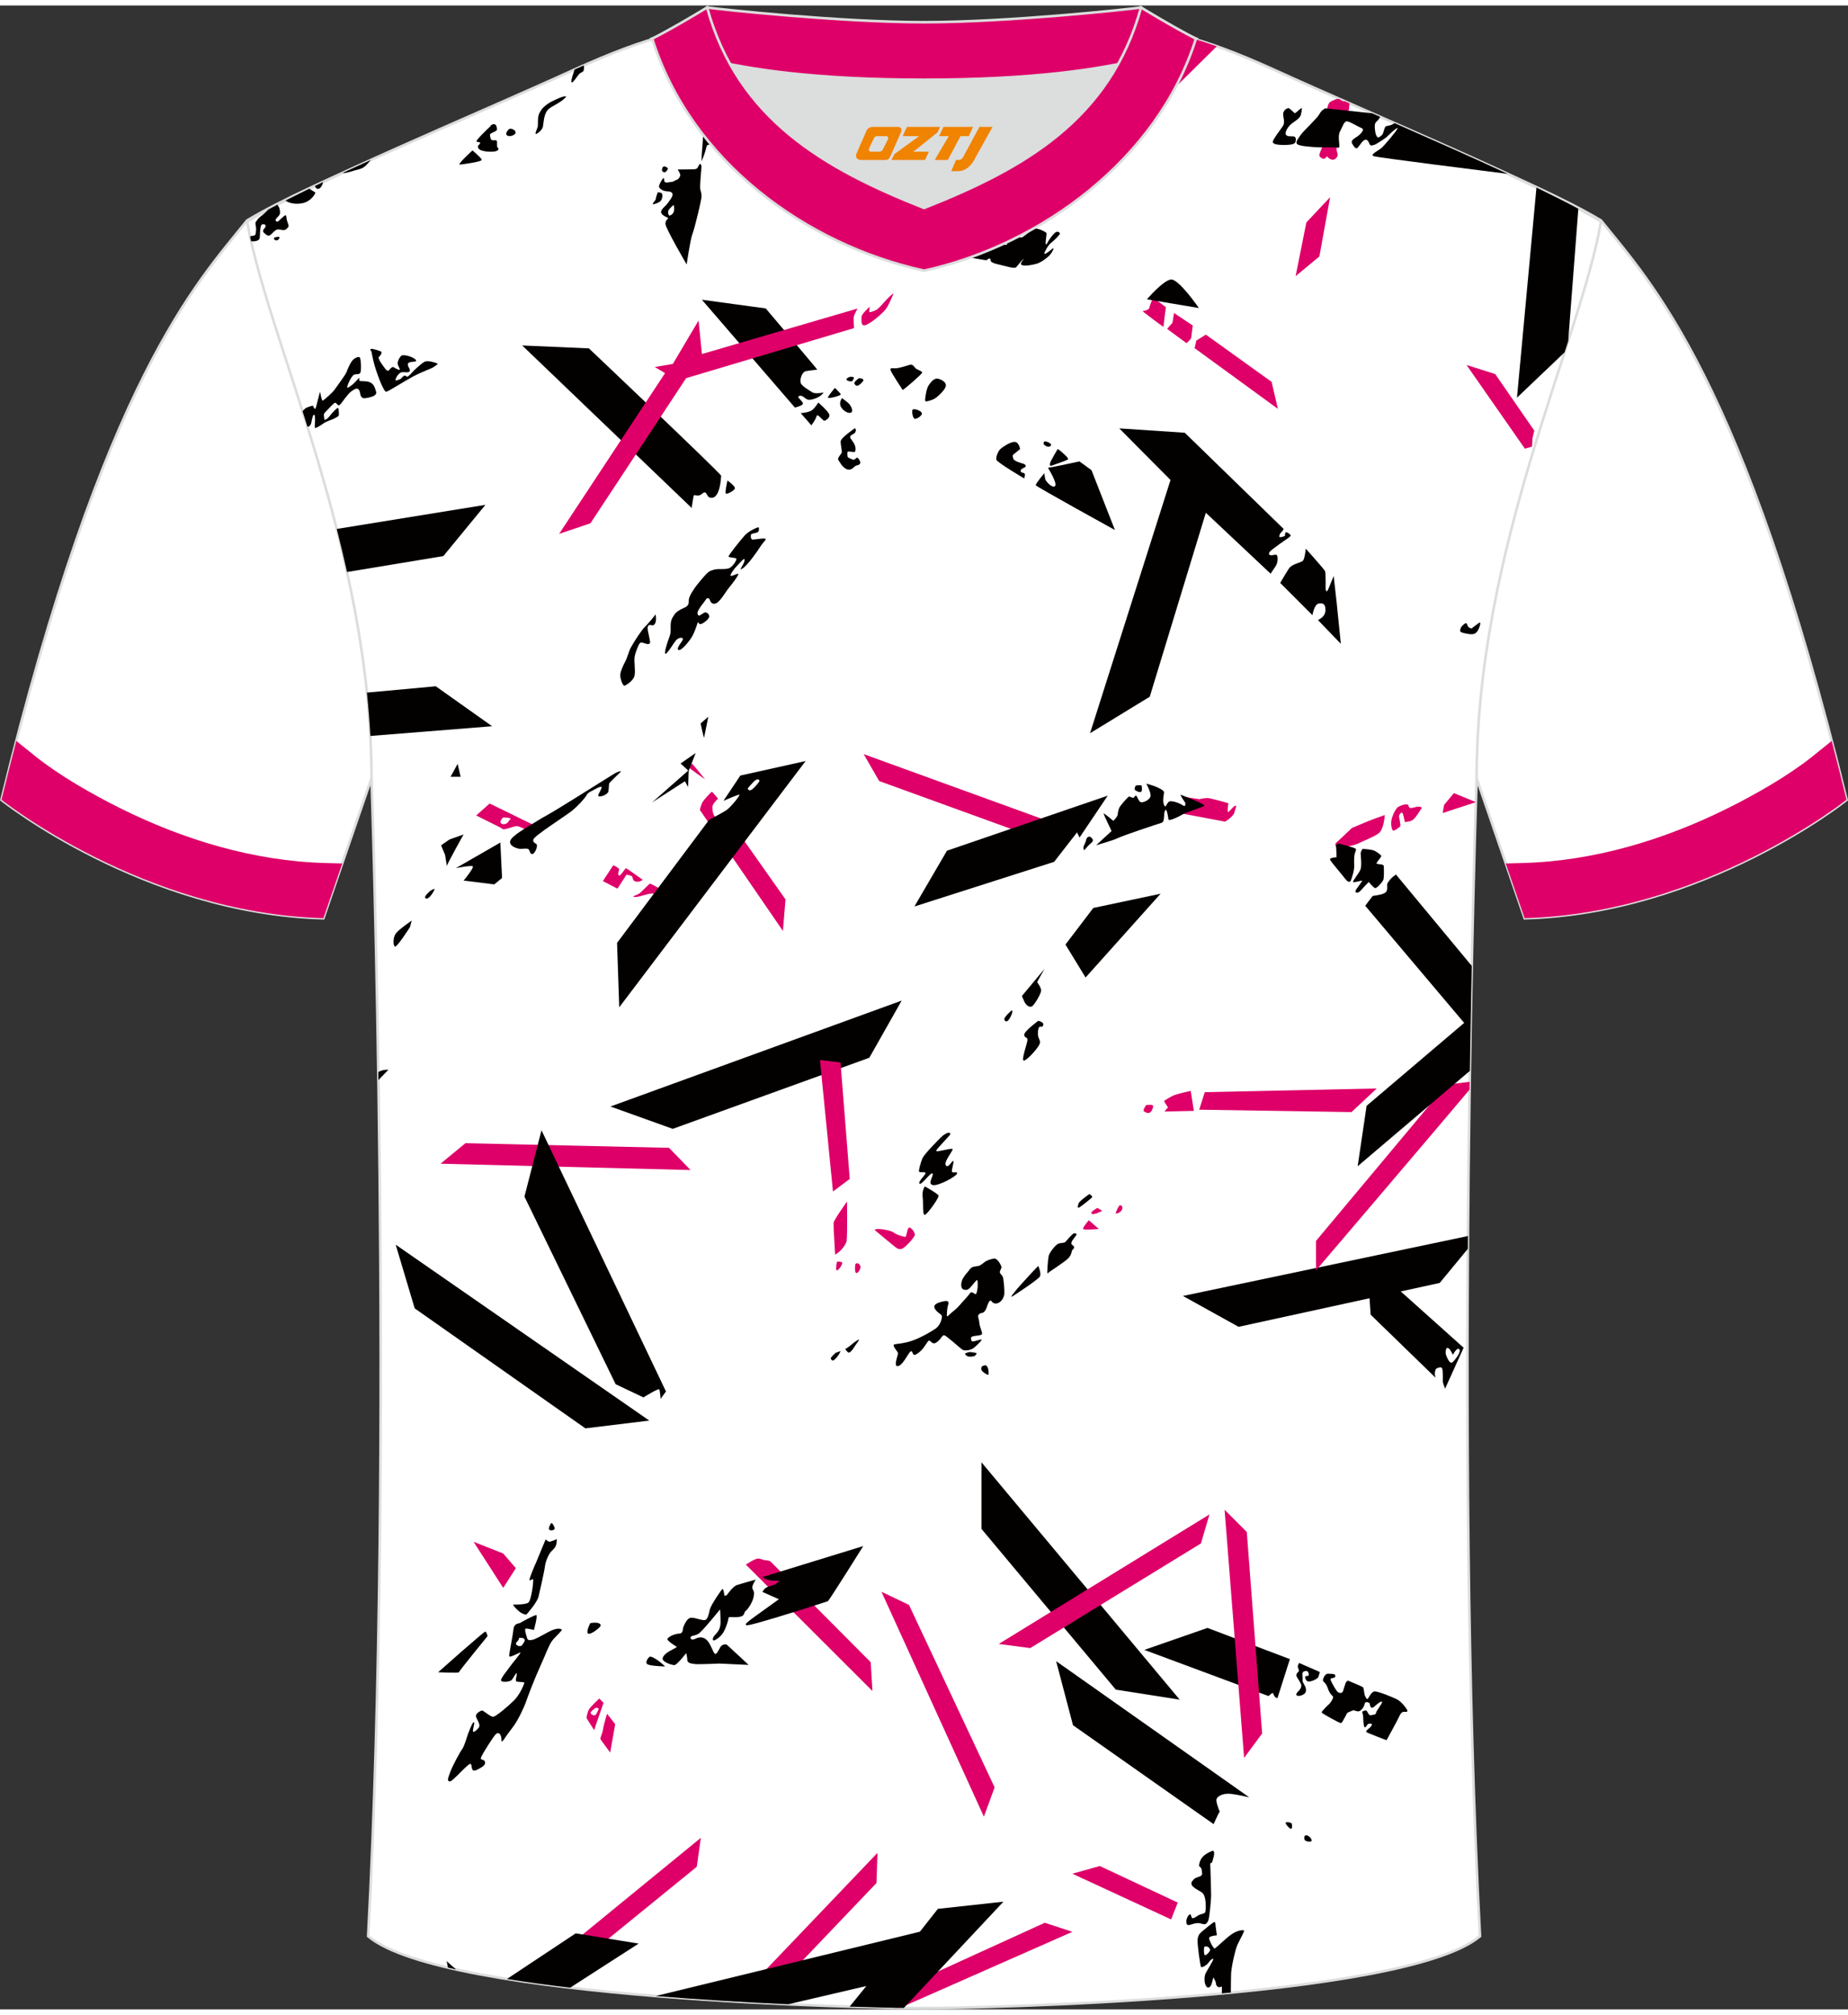 <?xml version="1.0" encoding="utf-8"?>
<!-- Generator: Adobe Illustrator 24.0.1, SVG Export Plug-In . SVG Version: 6.00 Build 0)  -->
<svg xmlns="http://www.w3.org/2000/svg" xmlns:xlink="http://www.w3.org/1999/xlink" version="1.1" id="图层_1" x="0px" y="0px" width="378px" height="412px" viewBox="0 0 380.35 412.3" enable-background="new 0 0 380.35 412.3" xml:space="preserve">
<rect x="0" y="0" width="380.35" height="412.3" fill="#333333" stroke="none"/>
<path fill-rule="evenodd" clip-rule="evenodd" fill="#FFFFFF" stroke="#DCDDDD" stroke-width="0.534" stroke-miterlimit="22.926" d="  M329.51,44.23c10.25,12.78,29.38,32.36,50.55,119.21c0,0-29.21,23.34-66.25,24.36c0,0-7.16-20.77-9.9-28.78  c-22.4-65.08,1.92-119.56-95.71-155.86c1.44-0.27,3.11-0.27,4.93-0.1l-0.09-0.01c14-0.87,17.89-1.24,23.95,0.66  c9.65,3.37,15.63,5.8,25.09,10.1C284.04,23.8,315.82,35.99,329.51,44.23z"/>
<path fill-rule="evenodd" clip-rule="evenodd" fill="#FFFFFF" stroke="#DCDDDD" stroke-width="0.534" stroke-miterlimit="22.926" d="  M50.86,44.23C40.61,57.01,21.48,76.59,0.3,163.44c0,0,29.21,23.34,66.25,24.36c0,0,7.16-20.77,9.9-28.78  c22.4-65.08-1.92-119.56,95.71-155.86c-1.44-0.27-3.11-0.27-4.93-0.1l0.09-0.01c-14-0.87-17.89-1.24-23.95,0.66  c-9.65,3.37-15.63,5.8-25.09,10.1C96.33,23.8,64.55,35.99,50.86,44.23z"/>
<path fill-rule="evenodd" clip-rule="evenodd" fill="#FFFFFF" stroke="#DCDDDD" stroke-width="0.534" stroke-miterlimit="22.926" d="  M190.19,412.03c-9.73,0.03-98.81-1.66-114.42-14.79c5.38-101.16,0.7-238.03,0.7-238.03c0-47.69-21.32-90.07-25.61-114.77  c13.69-8.24,45.47-21.27,67.42-31.28c30.16-13.68,34.29-7.75,71.5-7.75c37.19,0,42.16-5.92,72.32,7.75  c21.95,10,53.73,23.04,67.42,31.28c-4.28,24.71-25.61,67.08-25.61,114.77c0,0-4.68,136.88,0.7,238.03  C289.01,410.35,199.93,412.06,190.19,412.03z"/>
<g>
	<g>
		<polygon fill-rule="evenodd" clip-rule="evenodd" fill="#030000" points="243.47,265.51 302.12,253.18 302.1,255.82     296.32,262.83 254.92,271.86   "/>
		<path fill-rule="evenodd" clip-rule="evenodd" fill="#030000" d="M282.1,269.36l-0.54-7.96l0.09-2.77l19.59,17.53l-3.82,8.43    c0,0-0.47-1.27-0.47-1.48c0-0.2,0.07-2.35-0.16-2.75c-0.22-0.4-1.39,0.05-1.36,0.4c0.01,0.16-0.12,0.36-0.12,0.68    c0,0.38,0.14,0.88,0.14,0.88L282.1,269.36L282.1,269.36z M297.63,277.68c0.19,0.54,0.79,1.94,1.32,1.47    c0.54-0.47,1.86-2.18,1.4-2.66c-0.47-0.47-1.16,0.85-1.31,1.12c-0.24-0.41-0.73-1.54-1.22-1.39    C297.57,276.29,297.44,277.13,297.63,277.68z"/>
	</g>
	<g>
		<polygon fill-rule="evenodd" clip-rule="evenodd" fill="#DE0068" points="303.76,163.91 299.24,162.05 297.22,164.48     296.93,166.15   "/>
		<path fill-rule="evenodd" clip-rule="evenodd" fill="#DE0068" d="M292.65,165.03c0,0-1.15,1.94-1.76,2.45    c-0.61,0.51-1.76,0.51-1.76,0.51s-0.32-1.88-0.57-1.92c-0.24-0.04-0.67,0.46-0.61,0.87c0.06,0.4,0.34,1.64,0.26,1.88    c-0.08,0.24-1.21,1.03-1.48,0.95c-0.26-0.08-0.51-1.29-0.36-2.1c0.14-0.81,0.81-2.47,1.48-2.83c0.67-0.36,1.7-0.63,1.94-0.38    c0.24,0.24,0,0.55,0.53,0.65C290.85,165.19,291.89,164.52,292.65,165.03z"/>
		<path fill-rule="evenodd" clip-rule="evenodd" fill="#DE0068" d="M278.24,169.23c0,0,3.34-1.44,4.47-1.84    c1.14-0.4,2.3-0.83,2.3-0.83s-0.15,2.98-1.29,3.79c-1.14,0.81-3.23,1.57-4.09,2.02s-3.13,0.88-3.69,0.88    c-0.56,0-1.59-0.43-0.83-1.09C275.87,171.5,278.24,169.23,278.24,169.23z"/>
	</g>
	<g>
		<path fill-rule="evenodd" clip-rule="evenodd" fill="#030000" d="M224.22,244.54c0,0-2.05,1.42-2.21,1.89    c-0.16,0.47-0.35,1.11,0.09,0.88c0.44-0.22,2.53-1.89,2.68-2.12C224.94,244.99,224.22,244.54,224.22,244.54z"/>
		<g>
			<path fill-rule="evenodd" clip-rule="evenodd" fill="#030000" d="M221.03,252.63c-0.47,0.19-1.52,1.55-1.78,1.78     c-0.27,0.24-0.87,0.14-1.4,0.33c-0.54,0.19-1.86,1.8-2.02,2.56c-0.16,0.76-0.38,3.82-0.22,3.57c0.16-0.25,3.68-2.43,4.33-3.18     c0.65-0.75,0.6-1.36,0.72-1.57c0.12-0.21,0.48-0.33,0.39-0.71c-0.09-0.38-0.68-0.36-0.53-0.9c0.15-0.54,1.05-1.42,1.05-1.69     C221.56,252.56,221.03,252.63,221.03,252.63z"/>
			<path fill-rule="evenodd" clip-rule="evenodd" fill="#030000" d="M213.7,259.34c-0.49,0.41-6.89,7.26-5.27,6.22     c1.62-1.05,5.15-3.41,5.57-4.01C214.41,260.96,213.7,259.34,213.7,259.34z"/>
			<path fill-rule="evenodd" clip-rule="evenodd" fill="#030000" d="M194.59,266.55c0,0-2.56,0.33-2.28,1.31     c0.28,0.99,1.45,1.33,1.54,1.76c0.09,0.43-0.28,1.91-1.3,2.62c-0.51,0.36-2.87,1.82-4.9,2.51c-1.98,0.67-3.64,0.58-3.71,0.82     c-0.12,0.49,0.89,1.39,0.89,1.76c0,0.37-1.08,2.96,0.09,2.59c1.17-0.37,2.28-3.39,2.71-3.02c0.43,0.37,0.09,1.3,1.45,0.28     c1.36-1.02,1.82-2.65,2.22-2.47c0.4,0.18,0.71,0.99,1.63,0.22c0.93-0.77,0.99-1.39,1.42-1.33c0.43,0.06,3.27,2.68,3.76,2.98     c0.49,0.3,1.78,0.1,2.43-0.47c0.65-0.57,1.78-1.64,1.42-1.64c-0.36,0-1.84,0.61-1.97,0.3c-0.14-0.32-0.34-0.79,0.24-0.95     c0.57-0.16,1.66-0.14,1.86-0.43c0.2-0.3-0.45-1.38-0.53-2.37c-0.08-0.99-0.51-1.4,0-1.8c0.51-0.39,0.61,0,1.11-0.57     c0.49-0.57,0.59-1.74,1.03-2.11c0.43-0.38,0.32,0.59,1.33,0.52c1.01-0.07,1.63-1.26,1.68-2c0.05-0.74-0.12-3.18-0.37-3.6     c-0.25-0.42-0.64-0.57-0.54-0.99c0.1-0.42,0.39-0.64,0.3-1.01c-0.1-0.37-0.84-1.73-1.48-1.65c-0.64,0.07-1.53,0.42-1.85,0.64     c-0.32,0.22-0.94,0.79-1.38,0.89c-0.44,0.1-1.36,0.05-1.75,0.64c-0.39,0.59-1.43,1.53-1.7,2.52c-0.27,0.99,0,1.6,0.42,1.7     c0.42,0.1,0.76,0.17,1.31-0.39c0.54-0.57,1.38-1.78,1.48-1.55c0.1,0.22,0.12,1.41,0,1.95c-0.12,0.54-0.15,0.96-0.42,0.91     c-0.27-0.05-0.76-0.69-1.09-0.17c-0.32,0.52-1.58,1.8-2.15,2.49c-0.57,0.69-1.43,1.31-1.87,1.7c-0.44,0.4-0.79,0.94-0.74,0.15     c0.05-0.79,0.06-1.05,0.13-1.44c0.07-0.39,0.29-0.85,0.16-1.1C195.04,266.48,194.59,266.55,194.59,266.55z"/>
			<path fill-rule="evenodd" clip-rule="evenodd" fill="#030000" d="M198.58,277.39c0.06,0.19,0.42,0.5,0.67,0.57     c0.25,0.07,1.2,0.07,1.46-0.19c0.26-0.26,0.41-0.51,0.12-0.55c-0.3-0.04-1.04-0.2-1.34-0.17     C199.2,277.08,198.58,277.39,198.58,277.39z"/>
			<path fill-rule="evenodd" clip-rule="evenodd" fill="#030000" d="M202.32,279.89c-0.21,0-0.65,0.6-0.13,1.12     c0.53,0.51,1.17,0.8,1.24,0.72c0.06-0.07,0.1-1.12-0.22-1.64C203.04,279.8,202.86,279.67,202.32,279.89z"/>
			<path fill-rule="evenodd" clip-rule="evenodd" fill="#030000" d="M173.96,276.44c0,0,0.43,0.66,0.72,0.72     c0.29,0.06,0.84-0.63,1.11-1.1c0.27-0.47,1.21-1.6,0.98-1.58c-0.23,0.03-1.12,0.69-1.58,1.09     C174.74,275.98,173.96,276.44,173.96,276.44z"/>
			<path fill-rule="evenodd" clip-rule="evenodd" fill="#030000" d="M171.97,277.22c0,0-0.98,0.89-0.98,1.11     c0,0.22,0.3,0.65,0.69,0.35c0.39-0.3,0.96-1.04,1.06-1.27c0.11-0.23,0.27-0.58,0.27-0.58L171.97,277.22z"/>
		</g>
	</g>
	<polygon fill-rule="evenodd" clip-rule="evenodd" fill="#030000" points="125.64,226.53 138.46,231.13 178.92,216.5 185.58,204.74     "/>
	<g>
		<g>
			<path fill-rule="evenodd" clip-rule="evenodd" fill="#DE0068" d="M235.93,226.22c0,0-0.87,1.07-0.44,1.34     c0.44,0.27,1.03,0.53,1.44-0.02c0.4-0.55,0.48-1.18,0.29-1.29C237.03,226.14,235.93,226.22,235.93,226.22z"/>
			<g>
				<path fill-rule="evenodd" clip-rule="evenodd" fill="#DE0068" d="M270.86,254.18v6.06c0,0,25.15-29.5,31.6-37.18l0.02-1.61      c-1.84,0.24-4.74,0.58-4.74,0.58L270.86,254.18z"/>
				<g>
					<polygon fill-rule="evenodd" clip-rule="evenodd" fill="#DE0068" points="278.16,227.68 283.36,222.82 247.97,223.58        246.81,227.19      "/>
					<path fill-rule="evenodd" clip-rule="evenodd" fill="#DE0068" d="M245.07,223.32l0.65,4.11l-6.04,0.14c0,0,0.42-0.59,0.65-0.75       c0.23-0.16-0.89-1.25-0.69-1.46c0.21-0.21,1.54-1.01,2.33-1.27C242.77,223.83,245.07,223.32,245.07,223.32z"/>
				</g>
				<g>
					<path fill-rule="evenodd" clip-rule="evenodd" fill="#DE0068" d="M225.87,247.4c0,0-1.62,0.83-1.18,1.18       c0.43,0.36,2.17-0.59,2.17-0.59L225.87,247.4z"/>
					<path fill-rule="evenodd" clip-rule="evenodd" fill="#DE0068" d="M230.46,246.85c-0.23,0.13-0.96,1.62-0.78,1.69       c0.18,0.08,1.16-0.25,1.31-0.99S230.46,246.85,230.46,246.85z"/>
					<path fill-rule="evenodd" clip-rule="evenodd" fill="#DE0068" d="M224.1,249.93c0,0-1.44,1.64-1.14,1.84       c0.3,0.2,3.21-0.03,3.21-0.03L224.1,249.93z"/>
				</g>
			</g>
		</g>
		<g>
			<path fill-rule="evenodd" clip-rule="evenodd" fill="#DE0068" d="M180.03,251.95c0,0,3.2,2.65,3.86,3.2     c0.66,0.55,1.2,0.96,1.9,0.58c0.7-0.38,2.45-2.26,2.5-2.82c0.06-0.56-0.96-1.77-1.28-1.41c-0.32,0.36-0.45,1.71-0.62,1.83     c-0.17,0.11-1.92-0.41-2.48-0.88C183.35,251.97,180.13,251.43,180.03,251.95z"/>
			<g>
				<path fill-rule="evenodd" clip-rule="evenodd" fill="#DE0068" d="M174.33,246.09c0,0,0.11,6.85-0.09,8.21      c-0.37,1.05-1.35,2.15-2.36,2.72c-0.11-1.92-0.36-6.05-0.31-6.57C171.63,249.9,173.91,246.66,174.33,246.09z"/>
				<path fill-rule="evenodd" clip-rule="evenodd" fill="#DE0068" d="M172.26,258.48c0,0-0.32,1.42-0.09,1.73      c0.23,0.32,1.31-1.2,1.16-1.54C173.18,258.34,172.26,258.48,172.26,258.48z"/>
				<path fill-rule="evenodd" clip-rule="evenodd" fill="#DE0068" d="M176.06,258.96c-0.09,0.23-0.17,1.48,0.08,1.78      c0.24,0.3,0.93-0.51,0.96-1.14C177.13,258.96,176.36,258.51,176.06,258.96z"/>
			</g>
		</g>
		<polygon fill-rule="evenodd" clip-rule="evenodd" fill="#DE0068" points="168.76,216.96 171.44,244.02 174.89,241.43     172.99,217.47   "/>
		<polygon fill-rule="evenodd" clip-rule="evenodd" fill="#DE0068" points="90.67,238.3 95.79,234.08 137.7,235.03 142.12,239.6       "/>
	</g>
	<g>
		<polygon fill-rule="evenodd" clip-rule="evenodd" fill="#030000" points="202,299.73 202,313.43 229.65,346.51 242.8,348.57   "/>
		<g>
			<path fill-rule="evenodd" clip-rule="evenodd" fill="#030000" d="M235.52,338.33l13-4.52l16.96,6.42l-2.56,8.03     c0,0.01-0.32-0.04-0.51-0.27c-0.25-0.29-0.39-0.8-0.46-0.81c-0.14-0.03-0.87,0.65-0.87,0.65L235.52,338.33z"/>
			<path fill-rule="evenodd" clip-rule="evenodd" fill="#030000" d="M271.65,342.88l-4.27-1.86c0,0-0.38,0.63-0.26,0.88     c0.11,0.25,0.25,0.67,0.21,0.8c-0.04,0.14-0.67,0.54-0.5,1c0.16,0.46,0.99,1.43,1,1.98c0.01,0.55-0.51,1.08-0.64,1.2     c-0.13,0.13-0.63,0.6-0.27,0.84c0.36,0.24,1.47-0.09,1.75-0.6c0.28-0.51,0.02-1.11-0.09-1.36c-0.11-0.25-0.48-0.77-0.48-1.05     c0-0.28,0.03-0.76-0.02-0.97c-0.05-0.21-0.05-0.76,0.15-0.9c0.2-0.14,0.79-0.32,0.98,0.02c0.19,0.35,0.24,0.71,0.04,0.8     c-0.2,0.09-0.8-0.07-0.61,0.48c0.19,0.55,0.45,0.84,1.16,0.65c0.72-0.19,1.42-0.6,1.54-0.88     C271.44,343.66,271.65,342.88,271.65,342.88z"/>
			<path fill-rule="evenodd" clip-rule="evenodd" fill="#030000" d="M277.39,344.64c0,0,2.89,1.18,3.11,1.35     c0.23,0.18,0.25,1.38,0.43,1.76c0.18,0.38,0.33,0.75,0.53,0.68c0.2-0.08,0.75-1.53,1.46-1.56c0.7-0.03,3.59,1.13,4.59,1.63     c1,0.5,2.08,2.01,2.16,2.33c0.07,0.33-0.48,0.25-0.73,0.25c-0.25,0-0.58,0.1-0.93,0.9c-0.35,0.8-2.64,4.94-2.64,4.94     s-3.92-1.5-4.12-1.66c-0.2-0.16,0.17-0.53,0.45-0.73c0.28-0.2,0.75-0.69,0.65-0.9c-0.1-0.21-0.78-0.13-0.9,0.04     c-0.12,0.17-0.4,0.78-0.62,0.53c-0.21-0.26-0.24-1.56-0.28-2.22c-0.04-0.66-0.36-0.89-0.01-1.03c0.35-0.14,0.61-0.29,0.83,0.04     c0.23,0.33,0.38,0.9,0.85,0.78c0.47-0.11,0.97-0.09,0.99-0.48c0.01-0.39,1.45-2.1,1.23-2.3c-0.23-0.19-1.32,0.75-1.51,0.95     c-0.19,0.19-0.67,0.51-0.85,0.08c-0.18-0.43-0.13-0.73-0.26-0.77c-0.13-0.04-0.75-0.42-0.9,0.06c-0.15,0.48-0.32,0.92-0.53,1.11     c-0.21,0.19-0.4,0.6-0.97,0.55c-0.56-0.05-0.69-0.34-1.17-0.11c-0.48,0.23-0.97,0.33-1.08,0.62c-0.11,0.29-0.46,0.85-0.64,1.2     c-0.18,0.34-0.36,0.78-0.7,0.68s-3.72-1.91-3.8-2.15c-0.08-0.24,1.37-1.59,1.59-1.79c0.21-0.21,0.89-1.2,0.74-1.46     c-0.14-0.26-0.55-0.45-0.9-1.28c-0.35-0.83-0.29-0.92-0.65-1.39c-0.36-0.48-0.6-0.48-0.51-0.88c0.09-0.4,0.49-1.24,1.05-1.18     c0.56,0.06,1.28-0.03,1.43,0.26c0.15,0.29,0.04,0.45-0.23,0.58c-0.26,0.13-0.9-0.05-0.63,0.59c0.28,0.64,1.1,2.18,1.51,2.41     c0.4,0.23,0.87,0.15,0.99-0.28c0.13-0.43,0.41-1.29,0.51-1.59S277.39,344.64,277.39,344.64z"/>
		</g>
		<g>
			<path fill-rule="evenodd" clip-rule="evenodd" fill="#030000" d="M217.37,340.65l3.47,13.18l28.94,20.35c0,0,1.05-2.34,1.26-2.58     c0,0-0.6-1.36-0.69-2.26c-0.09-0.9,1.47-1.57,2.98-1.39c1.51,0.18,3.79,0.72,3.79,0.72L217.37,340.65z"/>
			<path fill-rule="evenodd" clip-rule="evenodd" fill="#030000" d="M264.6,374c0.27,0.57,0.9,1.18,1.14,1.14     c0.24-0.03,0.23-0.97,0.08-1.13C265.66,373.86,264.62,373.57,264.6,374z"/>
			<path fill-rule="evenodd" clip-rule="evenodd" fill="#030000" d="M268.49,376.65c0,0-0.17,0.6,0.1,0.86     c0.26,0.26,1.34,0.44,1.38,0.05C270,377.16,269.05,376.07,268.49,376.65z"/>
		</g>
		<g>
			<path fill-rule="evenodd" clip-rule="evenodd" fill="#030000" d="M249.62,379.65c0,0-1.36,0.45-2.11,1.29     c-0.75,0.84-0.72,1.87-0.72,1.87s0.54,0.36,0.54,0.81c0,0.45,0.36,1.05-0.39,1.32c-0.75,0.27-1.08,0.36-1.26,0.63     c-0.18,0.27-0.63,0.48-0.42,1.08c0.21,0.6,1.75,1.32,1.99,1.51c0.24,0.18,0.57,0.36,0.78,1.39c0.21,1.02,0.18,2.56-0.03,2.83     c-0.21,0.27-0.9,0.3-1.26,0.51c-0.36,0.21-1.11,0.78-1.36,0.63c-0.24-0.15-0.21-1.08-0.63-0.69c-0.42,0.39-0.69,1.17-0.54,1.78     c0.15,0.6,0.81,0.24,1.27,0.12c0.45-0.12,0.96-0.27,1.48-0.15c0.51,0.12,0.96,0.27,1.17,0.15c0.21-0.12,0.51-0.39,0.66-1.11     c0.15-0.72,0.48-3.76,0.48-4.76c0-0.99-0.15-5.96-0.18-6.41c-0.03-0.45,0.3-0.09,0.42-0.54     C249.62,381.45,250.25,379.83,249.62,379.65z"/>
			<path fill-rule="evenodd" clip-rule="evenodd" fill="#030000" d="M250.46,397.05c0,0-0.24-1.57-0.26-1.85     c-0.02-0.29-0.04-0.87-0.24-0.89c-0.2-0.02-2.23,1.66-2.67,2.05c-0.44,0.39-0.78,0.81-0.81,1.76c-0.03,0.95,0.54,5.21,0.71,5.44     c0.17,0.23,1.21-0.38,1.54-0.87c0.33-0.5,0.8-0.89,0.98-0.77c0.18,0.12-1.45,2.56-1.66,3.19c-0.21,0.63-0.2,1.73,0.15,2.33     c0.35,0.6,0.78,0.36,1.02-0.05c0.24-0.41,0.45-1.54,0.48-1.63c0.03-0.09,0.53,0.74,0.56,1.19c0.03,0.45,0.33,0.75,0.6,0.78     c0.27,0.03,0.63-0.14,0.63-0.14s0.01,0.84,0,1.41c0.61-0.06,1.23-0.11,1.84-0.17c0.01-1.42,0.02-3.1,0.05-3.82     c0.04-1.36,0.83-4.95,1.32-6.04c0.5-1.08,1.51-2.79,1.33-2.91c-0.18-0.12-1.27-0.09-2.53,0.77c-1.26,0.86-3.39,3.03-3.54,2.95     c-0.15-0.08-0.57-0.68-0.78-1.2c-0.21-0.53-0.51-0.93-0.17-1.19C249.36,397.16,250.46,397.05,250.46,397.05L250.46,397.05z      M247.84,399.48c0.51-0.44,1.26,0.21,1.21,0.62c-0.05,0.41-0.89,1.18-1.08,1.04C247.77,400.99,247.75,399.93,247.84,399.48z"/>
		</g>
	</g>
	<g>
		<polygon fill-rule="evenodd" clip-rule="evenodd" fill="#DE0068" points="181.42,326.37 202.5,372.64 204.71,366.62     187.09,329.08   "/>
		<path fill-rule="evenodd" clip-rule="evenodd" fill="#DE0068" d="M179.21,340.87l0.35,5.92l-26.05-26c0,0,1.96-1.36,2.66-1.25    c0.7,0.1,0.95,0.35,1.41,0.35c0.45,0,0.95,0.2,0.95,0.2L179.21,340.87z"/>
		<polygon fill-rule="evenodd" clip-rule="evenodd" fill="#DE0068" points="205.56,337.11 248.93,310.46 247.17,316.43     212.04,337.96   "/>
		<polygon fill-rule="evenodd" clip-rule="evenodd" fill="#DE0068" points="252.04,309.5 256.61,314.07 259.77,355.53     256.06,360.55   "/>
		<polygon fill-rule="evenodd" clip-rule="evenodd" fill="#DE0068" points="241.04,393.79 242.4,390.32 226.36,382.8 220.71,384.38       "/>
		<g>
			<polygon fill-rule="evenodd" clip-rule="evenodd" fill="#DE0068" points="113.22,402.37 144.24,377 143.41,382.95 120,402    "/>
			<polygon fill-rule="evenodd" clip-rule="evenodd" fill="#DE0068" points="155.05,406.84 180.6,380.09 180.39,386.3      161.41,406.19    "/>
			<polygon fill-rule="evenodd" clip-rule="evenodd" fill="#DE0068" points="187.16,407.18 215.04,394.47 220.71,396.34      185.25,411.98 183.83,411.96    "/>
		</g>
	</g>
	<g>
		<g>
			<path fill-rule="evenodd" clip-rule="evenodd" fill="#DE0068" d="M125.59,359.45l1.03-5.84l-1.68-2.14c0,0-0.74,2.44-0.83,3.22     c-0.09,0.78-0.64,1.75-0.51,2.02C123.75,356.99,125.59,359.45,125.59,359.45z"/>
			<path fill-rule="evenodd" clip-rule="evenodd" fill="#DE0068" d="M120.7,352.33c0,0,1.61,2.62,1.61,2.48     c0-0.14,1.91-5.58,1.91-5.58l-0.87-0.9c0,0-1.86,1.72-2.16,2.3C120.88,351.2,120.7,352.33,120.7,352.33L120.7,352.33z      M122.67,350.22c0,0,0.56,0.04,0.54,0.24c-0.02,0.19-0.44,1.1-0.68,1.28c-0.24,0.18-0.88-0.06-0.96-0.42     C121.5,350.95,122.67,350.22,122.67,350.22z"/>
		</g>
		<polygon fill-rule="evenodd" clip-rule="evenodd" fill="#DE0068" points="97.47,316.09 103.57,325.57 106.17,321.52 103.57,318.5       "/>
	</g>
	<g>
		<path fill-rule="evenodd" clip-rule="evenodd" fill="#030000" d="M134.94,409.55l54.39-13.24l3.7-4.7l13.49-1.47L186.02,412    c-2.78-0.04-6.59-0.12-11.15-0.27l3.44-4.24l-16.08,3.75C153.9,410.87,144.47,410.33,134.94,409.55z"/>
		<path fill-rule="evenodd" clip-rule="evenodd" fill="#030000" d="M92.2,403.7l-0.28-1.33l1.95,1.71    C93.31,403.96,92.75,403.83,92.2,403.7L92.2,403.7z M104.34,406.04l14.15-9.39l12.95,2.11l-14.09,9.07    C112.85,407.3,108.48,406.71,104.34,406.04z"/>
	</g>
	<g>
		<g>
			<path fill-rule="evenodd" clip-rule="evenodd" fill="#030000" d="M177.67,316.97c0,0-7.03,11.24-7.28,11.34     c-0.18,0.07-9.41,3.09-14.85,4.57c-1.51,0.41-2.1,0.52-2.05,0.18c0.03-0.22,0.78-0.8,1.92-1.63l4.9-3.52l-3.39-1.51     c0.6-1.13,1.38-1.1,2.4-1.46c0.37-0.13,0.77-0.62,1.21-0.8c-1.15-0.08-1.8,0-2.57-0.25c-0.32-0.11-0.66-0.27-1.07-0.53     L177.67,316.97z"/>
			<g>
				<path fill-rule="evenodd" clip-rule="evenodd" fill="#030000" d="M149.59,327.06c0,0,1.23-1.78,2.06-2.06      c0.83-0.28,3.89-1.13,3.89-1.13s-0.9,1.33-0.68,1.86c0.23,0.53,0.45,0.53,0.25,1.66c-0.2,1.13-1.18,2.61-1.63,2.91      c-0.45,0.3-0.05,1.1-1.41,1.25c-1.36,0.15-2.11-0.15-2.13,0.2c-0.02,0.35-0.35,1.66-0.98,2.84c-0.63,1.18-1.96,1.88-2.11,1.81      c-0.15-0.08-0.3-0.5,0.3-1.13c0.6-0.63,1.15-1.28,1.15-2.61c0-1.33-0.1-2.66-0.1-2.66s-3.54,4.39-4.39,4.97      c-0.85,0.58-1.71,0.33-1.68,0.88c0.02,0.55,0.78,0.33,1.2,0.1c0.43-0.23,1.48-0.43,2.26,0.48c0.78,0.9,1.13,2.33,1.51,2.66      c0.38,0.33,0.8-0.75,1.18-1.36c0.38-0.6,1.13-0.6,1.33-0.45c0.2,0.15,4.47,4.14,4.47,4.14l-5.97-0.28c0,0-4.59,0.2-5.09,0.1      c-0.5-0.1-1.53-0.08-1.56-0.83c-0.03-0.75-0.23-1.41-0.23-1.41s-1.91,2.46-2.43,2.46c-0.53,0-2.13-0.55-2.38-1.13      c-0.25-0.58,0.7-1.41,1.63-1.88c0.93-0.48,1.28-0.73,1.28-0.73s-2.13-1.25-1.96-1.66c0.18-0.4,1.38-1.03,2.38-1.08      c1-0.05,0.68-0.95,0.93-1.46c0.25-0.5,0.73-1.81,1.63-1.81c0.9,0,2.38,0.68,2.89,0.45c0.5-0.23,0.73-1.38,0.9-2.18      c0.18-0.8,2.43-4.19,2.63-4.19c0.2,0,0.38,1.43,0.38,1.43L149.59,327.06z"/>
				<path fill-rule="evenodd" clip-rule="evenodd" fill="#030000" d="M133.64,339.77c-0.29,0.28-0.9,1.12-0.43,1.49      c0.48,0.38,3.49,0.48,3.64,0.48C137,341.74,134.25,339.34,133.64,339.77z"/>
			</g>
		</g>
		<path fill-rule="evenodd" clip-rule="evenodd" fill="#030000" d="M90.17,342.93c0,0,4.28,0.21,4.28,0c0-0.21,5.9-7.44,5.9-7.44    s-0.21-0.87-0.47-0.92C99.62,334.53,90.17,342.93,90.17,342.93z"/>
		<path fill-rule="evenodd" clip-rule="evenodd" fill="#030000" d="M113.41,312.29c0,0-0.63,0.96-0.38,1.28    c0.26,0.32,1.11,0.14,1.13-0.2C114.18,313.04,113.64,312.03,113.41,312.29z"/>
		<path fill-rule="evenodd" clip-rule="evenodd" fill="#030000" d="M112.3,315.6c-0.13,0.24-1.57,3.87-1.91,4.62    c-0.35,0.75-1.55,3.57-1.4,3.76c0.15,0.2,0.63-0.38,0.74-0.14c0.11,0.24-0.35,4.44-1.05,4.82c-0.71,0.38-2.74,0.35-3,0.33    c-0.26-0.01,0.53,0.92,1.17,1.43s1.37,0.75,1.52,0.6c0.15-0.15,2.21-2.48,2.48-3.69c0.27-1.2,1.17-5.03,1.31-6.2    c0.14-1.17,0.8-2.38,1.01-2.71c0.21-0.33,0.92-0.86,1.19-1.42c0.27-0.56,0.24-1.46,0.24-1.46s-1.33,0.6-1.58,0.53    C112.76,316.01,112.3,315.6,112.3,315.6z"/>
		<path fill-rule="evenodd" clip-rule="evenodd" fill="#030000" d="M109.89,334.23c0,0,0.84-3.04,0.47-3.06    c-0.38-0.02-2.91,1.36-3.24,1.58c-0.33,0.23-1.29,0.01-1.43,1.32c-0.14,1.31-0.93,5.09-0.89,5.54c0.05,0.45,2.03-0.74,2.29-0.74    c0.26,0-1.73,2.3-2.25,3.06c-0.51,0.75-1.96,2.41-1.69,2.77c0.27,0.36,1.85,0.2,2.18-0.19c0.33-0.38,0.92-1.57,1.03-1.37    c0.11,0.2-0.41,1.55-0.05,1.69c0.36,0.14,1.6,0.07,1.61,0.25c0.01,0.17-0.83,2.35-2.11,3.63c-1.28,1.28-3.58,3.18-4.2,3.36    c-0.62,0.18-2.08-1.32-2.42-1.26c-0.35,0.06-1.32,0.62-1.23,1.19c0.09,0.57,1.08,1.7,0.56,2.35c-0.53,0.65-1.22,1.14-1.19,0.62    c0.03-0.53,0.48-1.93,0.14-1.75c-0.35,0.18-0.98,2.02-1.13,2.36c-0.15,0.35-0.75,2.53-1.16,3.07c-0.41,0.54-1.94,3.31-2.48,4.73    c-0.54,1.42-0.72,1.96-0.12,2.02c0.6,0.06,3.85-3.88,4.28-3.61c0.42,0.27-0.09,1.9,1.33,1.2c1.42-0.69,1.87-1.17,1.57-1.75    c-0.3-0.57-1.11-0.03-0.66-0.99c0.45-0.96,2.47-4.1,2.92-4.55c0.45-0.45,0.84-0.27,1.08,0.36c0.24,0.63-0.15,1.84,0.72,0.54    c0.87-1.29,1.05-1.45,1.93-2.65c0.87-1.2,2.11-3.76,2.53-5c0.42-1.23,1.87-5,2.89-7.2c1.02-2.2,1.78-4.4,2.47-5.3    c0.69-0.9,2.12-2.08,1.97-2.29c-0.15-0.21-1.04-0.45-2.73,0.48c-1.69,0.93-2.79,1.52-3.22,1.6c-0.44,0.08-1.02,0.24-1.16-0.3    c-0.14-0.54-0.72-2.02-0.21-2C108.78,333.96,109.89,334.23,109.89,334.23L109.89,334.23z M106.84,335.86c0,0,0.8-0.12,1.07,0.24    c0.27,0.36-0.17,0.8-0.44,1.23c-0.27,0.44-1.1,0.18-1.26-0.18C106.04,336.79,106.83,336.49,106.84,335.86z"/>
		<path fill-rule="evenodd" clip-rule="evenodd" fill="#030000" d="M121.49,332.83c-0.33,0.63-0.9,2.02-0.39,2.17    c0.51,0.15,1.87-0.84,2.38-1.42C123.99,333.02,123.15,332.5,121.49,332.83z"/>
	</g>
	<g>
		<polygon fill-rule="evenodd" clip-rule="evenodd" fill="#030000" points="81.44,254.96 85.35,268.06 120.48,292.75 133.63,291.15       "/>
		<path fill-rule="evenodd" clip-rule="evenodd" fill="#030000" d="M111.45,231.42l-3.51,13.65l18.77,38.6l5.72,2.71    c0,0,3.11-1.93,3.26-1.66c0.15,0.28,0.28,2.13,0.3,1.98c0.02-0.15,1.08-1.53,1.08-1.53L111.45,231.42z"/>
	</g>
	<path fill-rule="evenodd" clip-rule="evenodd" fill="#030000" d="M79.94,218.96c-0.31-0.02-1.4,0.02-2.08,0.5l0.02,1.63   C78.88,220.08,79.94,218.96,79.94,218.96z"/>
	<g>
		<path fill-rule="evenodd" clip-rule="evenodd" fill="#DE0068" d="M102.98,169.13L98,166.65l2.78-2.46l9.53,4.66    c0,0-1.81,0.82-2.39,0.56c-0.58-0.26-1.27-0.65-1.81-0.54c-0.54,0.11-1.98,0.6-2.33,0.63    C103.43,169.52,102.98,169.13,102.98,169.13L102.98,169.13z M103.6,167.06c-0.41,0.26-0.82,0.97-0.43,1.25s1.19,0.11,1.47-0.39    c0.28-0.5,0.67-0.56,0.28-0.71C104.53,167.06,103.6,167.06,103.6,167.06z"/>
		<path fill-rule="evenodd" clip-rule="evenodd" fill="#DE0068" d="M126.22,176.89l-2.14,3.26l3,1.56l1.86-2.87    c0,0,0.92,0.12,1.13,0.35c0.22,0.23,0.07,0.96,0.86,1.08c0.8,0.12,1.35-0.39,1.35-0.39s-3.27-2.37-3.45-2.37    c-0.17,0-1.05,1.55-1.39,1.51c-0.34-0.04-0.15-0.89-0.01-1.21C127.56,177.48,126.22,176.89,126.22,176.89z"/>
		<path fill-rule="evenodd" clip-rule="evenodd" fill="#DE0068" d="M136.18,181.92c0,0-2.21-1.24-2.39-1.24    c-0.18,0-1.76,1.71-2.21,2.03c-0.45,0.32-1.92,0.68-0.87,0.71c1.05,0.03,2.87-0.87,3.74-0.68c0.87,0.18,2.26,0.34,2.42,0.26    C137.02,182.92,136.18,181.92,136.18,181.92z"/>
		<path fill-rule="evenodd" clip-rule="evenodd" fill="#DE0068" d="M161.14,190.41l-17.1-24.9c0,0,0.27-1.2,0.63-1.73    c0.36-0.53,1.75-2.05,1.87-2c0.12,0.04,1.25,1.42,1.25,1.42s-1.19,1.04-1.17,1.73c0.02,0.69,0.09,1.4,0.45,1.85    c0.36,0.45,3.58,2.26,3.75,2.42c0.17,0.17,2.36,2.68,2.36,2.68l8.49,12.04L161.14,190.41z"/>
		<path fill-rule="evenodd" clip-rule="evenodd" fill="#DE0068" d="M145.13,159.22c0,0-2.61-3.2-2.67-3.23    c-0.05-0.03-0.68,0.65-0.67,0.78C141.82,156.92,145.13,159.22,145.13,159.22z"/>
	</g>
	<g>
		<polygon fill-rule="evenodd" clip-rule="evenodd" fill="#DE0068" points="180.95,159.57 177.76,154.03 216.25,168 210.34,170.23       "/>
		<path fill-rule="evenodd" clip-rule="evenodd" fill="#DE0068" d="M252.82,164.13c0,0-3.63-1.05-4.26-1.07    c-0.63-0.02-1.72,0.23-1.72,0.23l-3.16-0.47c0,0,1.08,1.46,0.71,1.91c-0.38,0.45-1.64,1.43-1.64,1.43s9.22,1.72,9.35,1.75    c0.14,0.03,1.75-1.11,1.94-1.82c0.2-0.71,0.41-1.42,0.41-1.42s-0.17-0.24-0.83,0.47c-0.66,0.71-0.87,0.96-0.93,0.66    C252.62,165.5,252.82,164.13,252.82,164.13z"/>
	</g>
	<g>
		<g>
			<g>
				<path fill-rule="evenodd" clip-rule="evenodd" fill="#030000" d="M84.74,188.28c0,0-2.71,1.85-3.29,2.67      c-0.58,0.82-0.58,2.47-0.16,2.67c0.41,0.21,3.08-3.99,3.08-3.99L84.74,188.28z"/>
				<path fill-rule="evenodd" clip-rule="evenodd" fill="#030000" d="M88.54,182.18c0,0-1.42,1.16-0.97,1.5      c0.39,0.3,0.98-0.33,1.39-0.94c0.3-0.45,0.51-0.88,0.47-0.94C89.36,181.68,88.79,182,88.54,182.18z"/>
			</g>
			<polygon fill-rule="evenodd" clip-rule="evenodd" fill="#030000" points="94.8,158.69 94.19,156.03 92.74,158.69    "/>
			<path fill-rule="evenodd" clip-rule="evenodd" fill="#030000" d="M95.4,170.56c0,0-2.69,0.95-2.81,1     c-0.13,0.05-1.81,1.23-1.81,1.23l0.83,1.98c0,0,0.38,2.53,0.38,2.23C91.99,176.71,95.4,170.56,95.4,170.56z"/>
			<path fill-rule="evenodd" clip-rule="evenodd" fill="#030000" d="M93.82,177.49l9.16-5.27l0.35,7.3l-1.61,1.31l-6.3-0.78     c0,0,2.23-2.69,1.88-2.94C96.95,176.86,93.82,177.49,93.82,177.49z"/>
			<path fill-rule="evenodd" clip-rule="evenodd" fill="#030000" d="M127.85,157.59c-0.43-0.08-0.98,0.18-1.84,0.72     c-3.29,2.07-11.72,7.35-12.99,8.03c-1.58,0.85-5.65,3.34-6.7,4.14c-1.05,0.8-1.51,1.33-1.28,1.96c0.23,0.63,1.48,1.08,2.08,1.08     c0.6,0,1.46-0.18,1.71,0.13c0.25,0.3,0.23,0.98,0.75,0.93c0.53-0.05,1.13-1.61,0.88-1.96c-0.25-0.35-0.85-0.33-0.68-1.05     c0.18-0.73,6.55-4.79,7.86-5.82c1.3-1.03,2.84-2.74,3.09-3.29c0.25-0.55,1.28-0.95,1.28-0.95s1.98-1.23,1.81-0.55     c-0.18,0.68-1.05,1.66-0.53,1.76c0.53,0.1,1.83-0.43,1.93-1.03c0.1-0.6,0.1-1.41,0.15-1.61     C125.41,159.87,127.85,157.59,127.85,157.59z"/>
			<polygon fill-rule="evenodd" clip-rule="evenodd" fill="#030000" points="134.22,163.96 141.75,157.32 141.63,160.78      140.96,159.61    "/>
			<polygon fill-rule="evenodd" clip-rule="evenodd" fill="#030000" points="143.18,153.8 140.07,155.96 141.74,157.49    "/>
			<path fill-rule="evenodd" clip-rule="evenodd" fill="#030000" d="M148.9,163.64l3.47-5.2l13.44-2.99l-38.36,50.67L127,192.87     l18.97-25.35c0,0,2.64-1.36,3.54-1.96c0.9-0.6,2.99-3.21,2.66-3.21C151.85,162.35,148.9,163.64,148.9,163.64L148.9,163.64z      M155.41,159.46c-0.15,0.04-1.61,1.66-1.53,1.69c0.08,0.04,0.2,0.53,0.77,0.23c0.56-0.3,1.74-1.77,1.68-1.88     C156.26,159.39,156.02,158.98,155.41,159.46z"/>
		</g>
		<g>
			<path fill-rule="evenodd" clip-rule="evenodd" fill="#030000" d="M281.27,226.39l-1.84,12.43l23.09-19.62     c0.12-7.79,0.26-15.03,0.39-21.6l-15.59-18.79c0,0-1.02,0.56-1.75,1.77c-0.22,0.36,0.19,1.42-0.39,1.89     c-0.77,0.62-2.56,0.63-2.69,0.78c-0.53,0.66-1.5,1.98-1.5,1.98l20.36,24.1L281.27,226.39z"/>
			<path fill-rule="evenodd" clip-rule="evenodd" fill="#030000" d="M275.53,172.42c0,0-0.66,0.17-0.57,0.56     c0.09,0.4,0.13,2.26,0.13,2.26s-1.54,0.08-1.34,0.53c0.21,0.45,2.47,3.05,3.07,3.86c0.6,0.81,1.04,0.81,1.2,0.41     c0.17-0.4,0.75-2.05,0.7-3.12c-0.06-1.07,0-1.9,0.09-2.32c0.09-0.41,0.36-0.83,0.25-1.07     C278.96,173.29,275.53,172.42,275.53,172.42z"/>
			<path fill-rule="evenodd" clip-rule="evenodd" fill="#030000" d="M280.46,173.53c0,0,1.96,0.09,2.5,0.41     c0.55,0.32,1.22,0.77,1.32,1.03c0.09,0.26-1.13,1.39-0.94,1.58c0.19,0.19,1.39,0.08,1.45,0.45c0.06,0.38,0.09,2.37-0.06,2.84     c-0.15,0.47-1.32,1.79-1.68,1.75c-0.36-0.04-1.34-1.26-1.34-1.26s-1.24,1.28-1.73,1.84c-0.49,0.56-1.09,0.41-1,0.02     c0.09-0.4,1.54-2.11,1.35-2.13c-0.19-0.02-1.64,0.43-1.83,0.28c-0.19-0.15,1.15-1.71,1.49-2.52c0.34-0.81,0.06-2.82,0.06-3.35     C280.07,173.96,280.46,173.53,280.46,173.53z"/>
		</g>
		<g>
			<g>
				<polygon fill-rule="evenodd" clip-rule="evenodd" fill="#030000" points="219.29,193.21 225.02,185.68 238.87,182.75       223.43,199.99     "/>
				<polygon fill-rule="evenodd" clip-rule="evenodd" fill="#030000" points="188.2,185.38 216.96,176.19 221.67,170.13       222.19,171.19 227.99,162.57 194.9,173.9     "/>
				<g>
					<path fill-rule="evenodd" clip-rule="evenodd" fill="#030000" d="M225.6,172.78l3.18-2.93c0,0-1.62-3.36-1.64-3.59       c-0.03-0.23,2,1.49,2,1.49s0.78-0.71,0.88-1.21c0.1-0.51,0.1-0.91,0.35-1.47c0.25-0.56,1.79-2.22,1.97-2.3       c0.18-0.08,0.61,0.25,0.88,0.25c0.28,0,0.38-0.56,0.61-0.45c0.23,0.1,0.51,1.26,1.01,1.36c0.51,0.1,1.97-0.53,1.97-1.39       s-0.88-2.43-0.88-2.43s1.41,0.33,2.45,0.83c1.04,0.51,1.24,0.76,1.19,1.09c-0.03,0.19-0.23,1.23-0.14,1.89       c0.06,0.47,0.23,0.78,0.35,0.84c0.28,0.15,0.46-1.04,1.11-1.04c0.75,0,1.55,0.31,2.05,0.56c0.5,0.25,0.77,0.44,0.78,0.44       c0.24,0,0.32-0.54,0.2-0.72c-0.25-0.38-1.19-1.72-0.86-1.59c0.33,0.13,5.36,2,4.78,2.3c-0.58,0.3-3.89,1.36-4.47,1.74       c-0.58,0.38-2.83,1.47-2.88,1.01c-0.02-0.18-0.08-0.57-0.16-0.96c-0.12-0.57-0.28-1.12-0.43-1c-0.09,0.07-0.25,0.39-0.28,0.79       c-0.06,0.73-0.01,1.71-0.52,1.86c-0.78,0.23-8.19,2.7-8.97,3.13C229.34,171.71,225.6,172.78,225.6,172.78z"/>
					<path fill-rule="evenodd" clip-rule="evenodd" fill="#030000" d="M223.56,171.64c0.13-0.61,0.68-0.78,0.96-0.51       c0.28,0.28,0.73,0.63,0.1,1.14c-0.63,0.51-1.46,1.54-1.46,1.54C222.66,173.17,223.36,172.6,223.56,171.64z"/>
					<path fill-rule="evenodd" clip-rule="evenodd" fill="#030000" d="M233.77,160.49c0,0-0.46,0.7-0.13,0.95       c0.34,0.25,1.19,0.64,1.33,0.2c0.14-0.44,0.03-1.12-0.06-1.19C234.83,160.37,233.77,160.49,233.77,160.49z"/>
				</g>
				<path fill-rule="evenodd" clip-rule="evenodd" fill="#030000" d="M210.33,203.79c0,0,4.8-5.76,4.69-5.63      c-0.11,0.13-1.56,2.77-1.56,2.77s0.83,1.13,0.83,1.73c0,0.6-1.37,2.99-1.92,3.28c-0.55,0.28-1.24-0.34-1.52-0.94      C210.56,204.39,210.33,203.79,210.33,203.79z"/>
				<path fill-rule="evenodd" clip-rule="evenodd" fill="#030000" d="M208.16,206.79c0,0-1.58,1.43-1.46,1.78      c0.12,0.35,0.27,0.59,0.68,0.36C207.79,208.7,208.81,206.57,208.16,206.79z"/>
				<path fill-rule="evenodd" clip-rule="evenodd" fill="#030000" d="M213.69,208.9c0,0-2.95,2.17-2.89,2.89      c0.06,0.72,0.72,0.36,0.66,1.11c-0.06,0.75-1.36,4.22-0.72,4.19c0.63-0.03,3.37-2.98,3.31-3.76c-0.06-0.78-0.39-0.78-0.42-1.63      c-0.03-0.84,0.06-1.11,0.24-1.48c0.18-0.36,0.6,0.24,0.84-0.42C214.95,209.14,213.69,208.9,213.69,208.9z"/>
			</g>
			<path fill-rule="evenodd" clip-rule="evenodd" fill="#030000" d="M194.07,232.5c-0.29,0.21-3.87,3.81-4.22,4.7     c-0.35,0.89-0.83,2.44-0.68,2.73c0.14,0.29,1.39-0.08,1.32,0.33c-0.06,0.41-1.66,1.82-1.22,2.15c0.43,0.33,2.4-2.57,2.67-2.07     c0.27,0.5-1.1,1.99-0.02,2.34c1.08,0.35,5.03-1.84,5.07-2.38c0.04-0.54-1.03,0.08-1.08-0.43c-0.04-0.52,0.52-2.05,0.27-2.13     c-0.25-0.08-1.01,1.61-1.51,0.89c-0.5-0.72,1.57-3.06,1.39-3.35c-0.19-0.29-3.62,0.83-3.37,0.31c0.25-0.52,2.96-3.23,2.92-3.39     C195.56,232.02,195.41,231.55,194.07,232.5z"/>
			<path fill-rule="evenodd" clip-rule="evenodd" fill="#030000" d="M190.35,242.97c0,0-0.63,0.83-0.45,2.17     c0.18,1.34-0.1,3.94,0.5,3.66c0.6-0.28,2.91-3.53,2.77-3.94C193.02,244.45,190.35,242.97,190.35,242.97z"/>
		</g>
	</g>
	<g>
		<g>
			<g>
				<path fill-rule="evenodd" clip-rule="evenodd" fill="#030000" d="M76.23,150.29l25.06-2l-11.6-8.22l-14.17,1.3      C75.82,144.32,76.06,147.29,76.23,150.29z"/>
				<path fill-rule="evenodd" clip-rule="evenodd" fill="#030000" d="M71.42,116.56l19.83-3.28l8.66-10.54l-30.6,4.96      C70.05,110.61,70.76,113.56,71.42,116.56z"/>
				<path fill-rule="evenodd" clip-rule="evenodd" fill="#030000" d="M229.47,107.92l-4.82-12.31l-2.48-1.81      c0,0-5.38,1.17-6.48,1.32c0,0,2.03,3.26,1.45,3.76c-0.58,0.51-1.88-0.98-2-1.39c-0.11-0.41-0.21-1.26-0.21-1.26      s-1.84,2.2-1.75,2.48C213.28,99,229.47,107.92,229.47,107.92z"/>
				<path fill-rule="evenodd" clip-rule="evenodd" fill="#030000" d="M209.95,91.26c0,0-0.23-1.52-1.19-1.47      c-0.96,0.06-2.35,1.02-2.82,1.43c-0.47,0.41-1.03,1.66-0.87,2.24c0.17,0.58,5.72,3.84,5.72,3.84s0.36-0.92,0-1.07      c-0.36-0.15-0.79-0.11-0.72-0.55c0.07-0.43,1-0.6,1.05-0.87c0.06-0.26-0.32-0.49-0.49-0.53c-0.17-0.04-1.96-0.51-2.07-1.02      c-0.11-0.51-0.26-0.66,0.11-0.96C209.07,92.02,209.95,91.26,209.95,91.26z"/>
				<path fill-rule="evenodd" clip-rule="evenodd" fill="#030000" d="M214.9,89.75c-0.08,0.03-0.23,0.42,0.02,0.64      c0.25,0.22,0.66,0.44,0.94,0.4c0.27-0.04,0.63-0.31,0.4-0.58C216.02,89.93,215.23,89.58,214.9,89.75z"/>
				<path fill-rule="evenodd" clip-rule="evenodd" fill="#030000" d="M217.69,91.25c0,0-1.51,2.53-1.56,2.89      c-0.06,0.36-0.08,0.64,0.23,0.55c0.31-0.09,3.16-1.06,3.44-1.29c0.28-0.23-1.16-1.4-1.39-1.63      C218.17,91.54,217.69,91.25,217.69,91.25z"/>
				<path fill-rule="evenodd" clip-rule="evenodd" fill="#030000" d="M134.93,125.29c0,0-1.47,1.88-2.15,2.5      c-0.68,0.62-2.39,3.27-2.92,4.27c-0.53,1-0.7,2.01-1.13,2.82c-0.43,0.81-1.13,2.26-1.07,3.05c0.06,0.79,0.56,2.22,0.96,2.01      c0.4-0.21,1.75-1.02,1.98-2.07c0.23-1.05-0.15-2.88,0.02-3.86c0.17-0.98,0.77-2.45,1.05-2.79c0.28-0.34,1.02,0.04,1.32,0.11      c0.3,0.08,0.79,0.11,0.81-0.28c0.02-0.4-0.51-2.43-0.51-2.84c0-0.41,0.09-0.7,0.4-0.75c0.3-0.06,0.81,0.36,1.15-0.34      C135.18,126.43,134.93,125.29,134.93,125.29z"/>
				<path fill-rule="evenodd" clip-rule="evenodd" fill="#030000" d="M142.65,120.35c0,0-0.94,1.36-0.9,2.11      c0.04,0.75-0.15,0.9-0.41,1.17c-0.26,0.26-1.88,0.72-2.52,1.66c-0.64,0.94-0.75,1.36-0.79,2.18c-0.04,0.83,0.15,1.39-0.3,2.56      c-0.45,1.17-1.17,3.5-0.72,3.35c0.45-0.15,1.62-2.18,2.11-2.75s1.39-0.71,1.43-0.3c0.04,0.41-1.54,2-0.9,2.26      c0.64,0.26,2.41-2.03,2.9-2.94s0.9-2.26,1.05-2.67c0.15-0.41,0.11,0.56,0.83,0.23c0.72-0.34,1.69-1.17,1.54-1.66      c-0.15-0.49-0.66-0.79-0.98-0.64c-0.32,0.15-0.87,0.55-1.05,0.62c-0.19,0.08-0.48-0.32-0.36-0.73c0.12-0.41,0.67-1.24,1.2-1.88      c0.54-0.64,0.56-1.07,1.02-0.95c0.45,0.12,0.27,1.19,1.27,1.12c1-0.07,2.24-2.43,2.95-3.28c0.72-0.85,2.2-2.82,1.9-2.88      c-0.3-0.06-1.69,0.77-1.56,0.26c0.13-0.51,0.9-1.47,1.41-1.98c0.51-0.51,1.62-1.94,1.47-1c-0.15,0.94-1.45,2.28-0.41,1.62      c1.04-0.66,2.97-3.41,3.65-4.48c0.68-1.07,1.51-1.6,0.9-1.67c-0.6-0.08-2.3,0.28-2.58,0.19c-0.28-0.09-0.38-0.96-0.15-1.11      c0.23-0.15,1.03-0.23,1.32-0.4c0.28-0.17,0.32-1,0.11-1c-0.21,0-1.99,0.75-2.82,1.69c-0.83,0.94-3.33,4.03-3.31,4.31      c0.02,0.28,1.49,0.21,1.6,0.45c0.11,0.24-0.53,1.37-1.28,1.86c-0.75,0.49-2.43,0.13-3.28,0.4c-0.85,0.26-0.94,0.23-1.64,0.92      c-0.7,0.7-2.3,2.71-2.35,2.82C142.94,119.94,142.65,120.35,142.65,120.35z"/>
				<g>
					<path fill-rule="evenodd" clip-rule="evenodd" fill="#030000" d="M121.21,70.55l-13.73-0.6l34.88,33.43       c0,0,0.33-2.31,0.43-2.56c0.1-0.25,0.74,0.2,1.31-0.1c0.57-0.3,0.77-0.67,1.09-0.49c0.32,0.17,0.39,0.91,0.99,1.04       c1.09,0.23,1.65-0.94,1.94-2.19c0.21-0.9,0.28-1.84,0.31-2.32C148.44,96.36,121.21,70.55,121.21,70.55z"/>
					<path fill-rule="evenodd" clip-rule="evenodd" fill="#030000" d="M149.73,97.74c-0.1,0.36-0.49,2.23-0.38,2.61       c0.12,0.38,1.56-0.43,1.87-0.89C151.55,99,149.73,97.74,149.73,97.74z"/>
				</g>
				<g>
					<g>
						<path fill-rule="evenodd" clip-rule="evenodd" fill="#030000" d="M144.46,60.54l19.15,22.19c0,0,1.65-0.4,1.65-0.82        c0-0.42-1.07-1.23-0.99-1.38c0.08-0.15,0.48-0.45,1.13,0.01c0.65,0.46,0.76,0.84,2.21,0.38c1.45-0.47,1.9-1.29,1.9-1.29        s-1.69,0.35-2.3-0.03c-0.61-0.38-2.18-1.29-2.4-1.91c-0.22-0.62,0.14-2.32,1.15-2.48c1.02-0.16,2.17-0.28,2.25-0.28        c0.08,0-10.61-12.6-10.61-12.6L144.46,60.54z"/>
						<path fill-rule="evenodd" clip-rule="evenodd" fill="#030000" d="M164.8,83.87l2.2,2.51c0,0,0.56-0.77,0.84-1.31        c0.29-0.54,0.18-0.87,0.53-0.71c0.35,0.17,1.11,1.16,1.34,1.08c0.23-0.08,1.34-0.66,0.89-1.46c-0.45-0.8-2.18-2.29-2.18-2.29        s-0.59,1.01-1.25,1.54C166.5,83.77,164.8,83.87,164.8,83.87z"/>
						<path fill-rule="evenodd" clip-rule="evenodd" fill="#030000" d="M171.83,78.68c0,0-1.42,1.67-1.43,1.99        c-0.02,0.32,2.71-0.39,2.64-0.66C172.96,79.73,171.83,78.68,171.83,78.68z"/>
						<path fill-rule="evenodd" clip-rule="evenodd" fill="#030000" d="M173.3,80.78c0,0-0.71,0.92-0.23,1.79        c0.48,0.87,1.61,1.48,2.12,1.17c0.51-0.3-0.09-1.39-0.38-1.73C174.53,81.67,173.3,80.78,173.3,80.78z"/>
					</g>
					<g>
						<path fill-rule="evenodd" clip-rule="evenodd" fill="#030000" d="M174.91,76.4c0,0-0.92,0.33-0.64,0.64        c0.28,0.31,1.06,0.4,1.2,0.16c0.14-0.24,0.42-0.62,0.21-0.72C175.46,76.37,174.91,76.4,174.91,76.4z"/>
						<path fill-rule="evenodd" clip-rule="evenodd" fill="#030000" d="M176.79,76.67c0,0-0.89,0.66-0.94,0.94        c-0.05,0.28,0.37,0.96,1.02,0.43c0.65-0.53,0.95-0.86,0.78-1.1C177.48,76.7,176.79,76.67,176.79,76.67z"/>
					</g>
					<path fill-rule="evenodd" clip-rule="evenodd" fill="#030000" d="M185.79,79.11c0.6-0.36,3.98-3.28,4.01-3.58       c0.03-0.3-0.93-0.54-1.3-0.84c-0.36-0.3-0.54-0.96-1.29-0.75c-0.75,0.21-1.6,0.51-2.44,0.66c-0.84,0.15-1.54-0.18-1.51,0.3       C183.29,75.38,185.79,79.11,185.79,79.11z"/>
					<path fill-rule="evenodd" clip-rule="evenodd" fill="#030000" d="M190.4,81.07c0.09-0.78,0.27-2.23,0.75-2.95       s1.2-1.57,1.99-1.32c0.78,0.24,1.57,0.69,1.54,1.41c-0.03,0.72-1.45,2.08-2.14,2.56c-0.69,0.48-1.78,0.69-1.96,0.69       S190.4,81.07,190.4,81.07z"/>
					<path fill-rule="evenodd" clip-rule="evenodd" fill="#030000" d="M187.81,83.18c-0.18,0.42,0.06,1.84,0.51,1.87       c0.45,0.03,1.66-0.78,1.38-1.26C189.44,83.3,188.02,82.84,187.81,83.18z"/>
					<path fill-rule="evenodd" clip-rule="evenodd" fill="#030000" d="M175.97,86.97c0,0-2.88,1.93-2.94,2.68       c-0.06,0.75,0.36,2.09,0.18,2.42c-0.18,0.33-0.95,1.11-0.66,1.46c0.29,0.35,0.65,1.25,1.49,1.76c0.84,0.51,1.43,0,1.85-0.41       c0.42-0.41,0.84-0.18,1.11-0.6c0.27-0.42-0.42-1.25-0.59-1.26c-0.17-0.02-0.51,0.63-0.96,0.39c-0.45-0.24-1.05-0.3-1.04-0.81       c0.02-0.51-0.11-0.78,0.21-0.83c0.32-0.05,1.08,0.2,1.29,0.08c0.21-0.12,0.33-0.98-0.2-1.84c-0.53-0.86-0.9-1.07-0.65-1.45       c0.26-0.38,0.71-0.29,0.98-0.77C176.33,87.31,175.97,86.97,175.97,86.97z"/>
				</g>
				<g>
					<path fill-rule="evenodd" clip-rule="evenodd" fill="#030000" d="M65.88,79.46c-0.13,0.34-0.67,2.57-0.76,2.88       c-0.08,0.32-0.21,0.8-0.38,0.61c-0.17-0.19-0.34-0.63-0.34-0.63s-1.33,0.32-1.64,0.65c-0.16,0.17-0.36,0.33-0.49,0.51       c0.33,1.05,0.66,2.1,1,3.17c0.42,0.08,0.76-0.46,0.82-0.86c0.08-0.53,0.36-1.92,0.63-1.54c0.27,0.38,0,2.36,0.08,2.61       c0.08,0.25,1.01-0.34,1.79-0.88c0.78-0.55,1.68-0.69,2.38-1.09s0.8-0.4,0.78-0.88c-0.02-0.48-0.02-1.35-0.29-1.2       c-0.27,0.15-1.16,1.07-1.39,1.39c-0.23,0.32-0.76,0.93-0.97,0.95c-0.21,0.02-0.34,0.38-0.36-0.21       c-0.02-0.59-0.34-0.76,0.34-1.41c0.67-0.65,1.75-2,2.04-1.77c0.29,0.23,0.44,0.74,0.86,0.36c0.42-0.38,1.56-2.21,2.32-2.72       c0.76-0.51,1.2-0.84,1.6-0.29c0.4,0.55,0,1.92,1.45,1.66c1.45-0.25,2.3-0.61,2.04-1.37c-0.25-0.76-0.4-1.49-1.24-1.87       c-0.84-0.38-2.06-0.11-2.19-0.36c-0.13-0.25,0.25-0.86-0.23-0.36c-0.48,0.51-1.2,1.26-1.47,1.41       c-0.27,0.15-0.95,0.78-0.78,0.13c0.17-0.65,0.93-2.23,1.41-2.4c0.48-0.17,1.01,0.02,1.26-0.36c0.25-0.38,0.15-2.88-0.09-3.17       c-0.24-0.29-1.18,0.1-1.65,0.76c-0.47,0.66-0.83,1.58-1.08,2.22c-0.25,0.64-1.92,2.85-2.43,3.59       c-0.51,0.74-2.21,2.16-2.46,2.31C66.2,81.45,65.88,79.46,65.88,79.46z"/>
					<path fill-rule="evenodd" clip-rule="evenodd" fill="#030000" d="M76.45,71.19c0,0,0.33,1.96,0.9,3.7       c0.57,1.74,1.68,4.68,2.16,4.58c0.48-0.09,3.54-2.08,5.52-3.14c1.98-1.06,3.88-1.65,4.25-1.96c0.38-0.31,1.02-0.58,0.67-0.74       c-0.35-0.16-1.89-0.66-2.55-0.34c-0.66,0.32-2.47,2.03-2.52,2.14c-0.06,0.1-0.93,1.01-1.09,0.97c-0.16-0.04-0.21-0.32-0.6-0.21       c-0.4,0.11-0.47,0.58-0.93,0.72c-0.46,0.14-1.01,0.51-0.81-0.09c0.2-0.6,0.81-1.36,1.36-1.38c0.56-0.03,1.09,0.12,1.38-0.07       c0.29-0.2,0.18-0.49-0.01-0.82c-0.19-0.33-0.45-0.83,0.02-1.09c0.47-0.26,1.76-0.02,1.38-0.55c-0.38-0.53-2.63-1.33-3.09-0.76       c-0.46,0.56-0.76,1.29-0.59,1.79c0.17,0.5,0.65,1.13,0.19,1.01c-0.46-0.12-1.02-0.5-1.15-0.57c-0.13-0.08-0.61,0.29-0.72,0.48       c-0.11,0.19-0.39,0.55-0.85-0.03c-0.46-0.57-1.75-2.26-1.37-2.55c0.38-0.29,0.65-0.87,0.49-1.03c-0.16-0.16-1.8-0.69-2.13-0.59       C76.03,70.74,76.45,71.19,76.45,71.19z"/>
				</g>
			</g>
			<g>
				<path fill-rule="evenodd" clip-rule="evenodd" fill="#030000" d="M224.35,149.73l16.56-52.1l-10.54-10.62l13.48,0.9l20.36,19.8      c0,0-0.38,0.62-0.55,0.72s-0.49,0.79-0.32,0.92c0.17,0.13,1.13-0.15,1.13-0.26c0-0.11,0-0.77,0.26-0.73      c0.26,0.04,0.9,0.47,0.9,0.68c0,0.21-0.3,0.4-1.27,1.06c-0.97,0.66-1.23,0.87-1.82,1.31c-0.58,0.44-1.56,1.06-1.33,1.51      c0.24,0.44,1.26-0.05,1.54,0.12c0.28,0.17,0.35,1.53-0.23,2.36c-0.58,0.83-1,1.51-1,1.51l-13.34-12.54l-11.54,37.85      L224.35,149.73z"/>
				<path fill-rule="evenodd" clip-rule="evenodd" fill="#030000" d="M268.75,111.76c0,0-0.2,2.02-0.56,2.45      c-0.36,0.43-2.25,0.66-2.88,1.59c-0.63,0.93-1.82,3.01-1.82,3.01l6.63,6.63c0,0,0.36-2.14,1.19-2.36      c0.82-0.22,1.52-0.06,1.49,1.32c-0.03,1.39-1.16,1.77-1.53,2.06l4.7,4.88c0,0-0.73-7.28-0.88-8.64c-0.15-1.36-0.6-5.33-0.6-5.33      s-0.46,1.19-0.86,2.12c-0.23,0.53-0.37,1.05-0.59,1.03c-0.27-0.03-0.2-0.78-0.2-1.65c0.01-1.06-0.02-2.27-0.12-2.49      C272.54,115.97,268.75,111.76,268.75,111.76z"/>
			</g>
			<path fill-rule="evenodd" clip-rule="evenodd" fill="#030000" d="M301.62,127.1c0,0-0.74,0.42-0.96,0.96     c-0.22,0.54-0.23,0.82,0.37,0.99c0.6,0.17,1.82,0.44,2.39,0.23c0.57-0.21,0.86-0.84,1.07-1.39c0.21-0.54,0.2-0.84,0.11-0.93     c-0.09-0.09-0.93,0.65-1.28,0.86c-0.35,0.21-0.2,0.49-0.83,0.23C301.86,127.78,302.08,126.98,301.62,127.1z"/>
		</g>
		<path fill-rule="evenodd" clip-rule="evenodd" fill="#030000" d="M145.78,146.34l-1.58,1.37c0,0,0.66,3.22,0.72,2.9    C144.97,150.29,145.78,146.34,145.78,146.34z"/>
	</g>
	<g>
		<path fill-rule="evenodd" clip-rule="evenodd" fill="#DE0068" d="M273.03,22.16c0,0,0.15-1.88,0.68-2.26    c0.53-0.38,1.51-0.8,1.91-0.65c0.39,0.15,0.68,0.57,1.11,0.44l1.02,0.45c-0.02,0.26-0.04,0.55-0.07,0.87    c-0.08,0.98-0.63,1.98-1.25,2.59c-0.63,0.6-1.61,1.13-1.66,2.26c-0.05,1.13,0.35,2.76,0.33,3.66c-0.03,0.9,0.6,1.15-0.13,1.91    c-0.73,0.75-1.68-0.12-1.78-0.35c-0.1-0.23-0.43,0.75-1.05,0.38c-0.63-0.38-0.75-0.43-0.38-1.4c0.38-0.98,0.25-0.5,0.58-1.76    c0.33-1.25,0.65-2.63,0.68-3.34C273.03,24.24,273.03,22.16,273.03,22.16z"/>
		<g>
			<g>
				<path fill-rule="evenodd" clip-rule="evenodd" fill="#DE0068" d="M134.77,74.38l2.11,1.26l-21.8,33.07l6.44-2.17l19.7-29.87      l34.57-10.3c0,0-0.18-1.76-0.06-2.33c0.12-0.57,0.77-1.69,0.77-1.69l-32.03,9.36l-0.69-6.9l-5.3,8.94L134.77,74.38z"/>
				<g>
					<polygon fill-rule="evenodd" clip-rule="evenodd" fill="#DE0068" points="261.72,77.44 248.19,67.72 246.23,68.93 245.87,70.5        263.01,82.99      "/>
					<path fill-rule="evenodd" clip-rule="evenodd" fill="#DE0068" d="M239.96,62.07l-2.67-1.98c0,0-0.67,1.75-0.77,2.18       c-0.1,0.44-1.39,0.62-1.39,0.62s4.42,3.44,4.37,3.19C239.44,65.82,239.96,62.07,239.96,62.07z"/>
					<path fill-rule="evenodd" clip-rule="evenodd" fill="#DE0068" d="M241.63,63.27l3.86,2.57l-0.33,2.6c0,0-0.82,1.11-1.03,0.98       c-0.21-0.13-3.91-2.88-3.91-2.88l1.1-1.28L241.63,63.27z"/>
				</g>
				<path fill-rule="evenodd" clip-rule="evenodd" fill="#DE0068" d="M180.25,62.69c-0.47,0.24-1.36,0.54-1.34,0.31      c0.02-0.23,0.08-1.03,0.08-1.03s-1.73,1.54-1.68,2.15c0.04,0.61-0.23,2.04,0.93,1.6c1.16-0.44,3.41-2.38,4.08-3.26      c0.67-0.88,1.61-3.26,1.61-3.26C182.52,60.15,181.22,62.19,180.25,62.69z"/>
				<g>
					<path fill-rule="evenodd" clip-rule="evenodd" fill="#DE0068" d="M315.41,89.05l0.37-1.58l-8.04-11.64l-5.9-1.86l12.01,17.22       l1.46-0.43C315.31,90.76,315.41,89.44,315.41,89.05z"/>
					<polygon fill-rule="evenodd" clip-rule="evenodd" fill="#DE0068" points="268.87,44.64 266.66,55.69 271.55,51.63        273.76,39.44      "/>
					<g>
						<path fill-rule="evenodd" clip-rule="evenodd" fill="#DE0068" d="M134.29,7.4l0.67-0.67c1-0.29,1.97-0.55,2.92-0.79l0.87,0.95        l-3.08,2.16L134.29,7.4z"/>
						<path fill-rule="evenodd" clip-rule="evenodd" fill="#DE0068" d="M162.79,18.22c0,0-1.57-2.02-2.06-2.06        c-0.49-0.03-1.01,0.44-1.16,0.29c-0.15-0.15-0.44-1.48-0.72-1.48c-0.29,0-1.99,1.25-2.34,1.5c-0.35,0.25-0.52,1.35-0.15,1.45        C156.72,18.02,162.79,18.22,162.79,18.22z"/>
					</g>
					<g>
						<path fill-rule="evenodd" clip-rule="evenodd" fill="#DE0068" d="M225.57,5.05l-1.43-0.88c-2.21,0.05-4.52,0.15-7,0.28        l6.25,3.44c0,0,1.24-0.31,1.5-0.96C225.14,6.28,225.57,5.05,225.57,5.05z"/>
						<path fill-rule="evenodd" clip-rule="evenodd" fill="#DE0068" d="M229.44,7.04l9.57,5.17l0.28,0.83l6.26-6.23        c1.56,0.46,3.18,0.98,4.89,1.59L226.9,31.61c0,0-0.2-1.7,0.12-2.59c0.32-0.89,1.33-1.74,1.5-2.55        c0.16-0.81-0.57-1.01-0.36-1.66c0.2-0.65,0.85-1.09,1.17-1.21c0.32-0.12,1.5-0.2,1.5-0.2s-0.57-0.73,0.32-1.74        c0.89-1.01,6.63-6.67,6.63-6.67s-0.36-2.38-0.89-2.63c-0.53-0.24-2.1,1.78-2.1,1.78l-7.64-4.16L229.44,7.04z"/>
					</g>
				</g>
			</g>
			<path fill-rule="evenodd" clip-rule="evenodd" fill="#DE0068" d="M147.05,22.19c0.11-0.23,0.6-0.92,1.25-0.7     c0.65,0.21,1.3,0.29,1.54,0.79c0.24,0.5,0.3,1.03-0.46,1.13c-0.77,0.1-1.42,0.36-1.54,0.11     C147.71,23.27,147.05,22.19,147.05,22.19z"/>
		</g>
	</g>
	<g>
		<g>
			<path fill-rule="evenodd" clip-rule="evenodd" fill="#030000" d="M58.77,40.12l0.08,0.07c0.95,0.71,3.15,0.86,4.46,0.09     c1.31-0.77,1.61-1.79,1.61-1.79s-0.58-0.35-1.27-0.79C61.95,38.53,60.32,39.34,58.77,40.12L58.77,40.12z M64.83,37.13     c0.54-0.26,1.09-0.52,1.65-0.79c-0.06,0.59-0.57,1.46-1.07,1.39C65.02,37.67,64.91,37.39,64.83,37.13L64.83,37.13z M70.57,34.42     c0.08,0.04,0.18,0.05,0.3,0.04c0.69-0.06,1.13-0.24,2.26-0.56c1.13-0.32,1.36-0.3,2.06-0.87c0.24-0.2,0.67-0.68,1.12-1.24     C74.36,32.68,72.44,33.56,70.57,34.42z"/>
			<path fill-rule="evenodd" clip-rule="evenodd" fill="#030000" d="M51.51,47.61l-0.02,0.04l0.18,0.84     c0.03,0.01,0.07,0.02,0.11,0.02c0.66,0.09,1.52-0.12,1.64-0.54c0.12-0.42,0.05-1.13,0.14-1.79c0.09-0.66,0.11-1.13,0.54-1.17     c0.44-0.05,0.62,0.2,0.56,0.5c-0.06,0.3-0.9,0.75-0.3,1.29c0.6,0.54,0.89,0.75,1.37,0.35c0.48-0.41,0.89-0.96,1.32-1.05     c0.44-0.09,0.75,0.08,1.26,0.12c0.51,0.04,0.99-0.53,1.08-0.75c0.09-0.23-0.24-0.86-0.36-1.36c-0.12-0.5-0.05-0.92-0.27-0.95     c-0.23-0.03-1.48,1.29-1.57,1.31c-0.09,0.02-0.62-0.04-0.44-0.45c0.18-0.41,0.92-0.81,0.89-1.4c-0.03-0.59-0.12-1.07-0.38-1.36     c-0.07-0.08-0.1-0.19-0.13-0.29c-0.64,0.34-1.27,0.67-1.88,0.99c-0.34,0.35-0.69,0.7-1.02,0.97c-0.75,0.62-1.02,0.78-1.26,1.16     c-0.24,0.38-0.45,0.44-0.39,0.9c0.06,0.47,0.2,0.81,0.11,1.36c-0.09,0.54,0.01,0.74-0.27,0.93     C52.14,47.47,51.54,47.31,51.51,47.61z"/>
			<path fill-rule="evenodd" clip-rule="evenodd" fill="#030000" d="M56.36,47.92c0,0.22,0.39,0.53,0.72,0.38     c0.33-0.15,0.65-0.64,0.3-0.69C57.03,47.58,56.43,47.66,56.36,47.92z"/>
		</g>
		<g>
			<path fill-rule="evenodd" clip-rule="evenodd" fill="#030000" d="M97.24,29.82c-0.14,0.11-3.27,3-2.59,2.92     c0.68-0.08,4.58-0.59,4.5-0.99C99.08,31.34,97.24,29.82,97.24,29.82z"/>
			<path fill-rule="evenodd" clip-rule="evenodd" fill="#030000" d="M100.9,24.89c-0.47,0.42-3.06,2.89-2.82,3.09     c0.24,0.2,0.74,0.03,0.75,0.33s-0.83,0.48-0.3,1.16c0.53,0.68,3.09,0.75,3.69,0.45c0.6-0.3,0.36-0.51,0.17-0.72     c-0.2-0.21,0.03-1.17-0.18-1.4c-0.21-0.23-1.05,0.17-1.2-0.36c-0.15-0.53-0.29-0.89,0.03-1.11c0.32-0.23,1.32-0.47,1.26-0.9     c-0.06-0.44-0.17-1.07-0.71-1.01C101.05,24.47,100.9,24.89,100.9,24.89z"/>
			<path fill-rule="evenodd" clip-rule="evenodd" fill="#030000" d="M104.71,25.47c0,0-0.84,0.81-0.38,1.23     c0.47,0.42,1.78,0,1.79-0.56C106.14,25.59,105.13,25.14,104.71,25.47z"/>
			<path fill-rule="evenodd" clip-rule="evenodd" fill="#030000" d="M115.43,18.9c-1.07,0.44-2.57,1.05-3.59,2.07     c-0.56,0.56-1,1.35-1.08,2.07c-0.1,0.96,0.02,1.67-0.14,2.08c-0.15,0.41-0.56,1.26-0.33,1.31c0.23,0.05,1.33-0.81,1.45-1.48     c0.12-0.68,0.2-1.8,0.43-2.42c0.23-0.62,0.46-1.15,1.42-1.69c0.6-0.34,1.9-1.09,2.31-1.45c0.25-0.23,0.67-0.56,0.56-0.68     C116.36,18.57,115.43,18.9,115.43,18.9z"/>
			<path fill-rule="evenodd" clip-rule="evenodd" fill="#030000" d="M118.25,13.18c-0.2,0.72-0.78,2.16-0.63,2.58     c0.18,0.5,1.3-1.49,1.76-1.82c0.47-0.33,0.69-0.2,0.8-0.8c0.04-0.23,0.01-0.52-0.02-0.81c-0.62,0.27-1.24,0.55-1.88,0.84     L118.25,13.18z"/>
		</g>
		<path fill-rule="evenodd" clip-rule="evenodd" fill="#030000" d="M144.27,4.71c-0.17,0.12-0.29,0.23-0.32,0.34    c-0.07,0.32,0.03,0.6,0.41,0.48c0.38-0.12,0.83-0.24,1.26-0.62c0.26-0.22,0.41-0.36,0.52-0.43l0.17-0.02    c0.12,0.08,0.47,0.48,0.5,0.73c0.03,0.26-0.59,0.74-0.87,0.77c-0.29,0.03-1.19,0.06-1.76,0.48c-0.57,0.42-1.25,1.11-1.46,0.74    c-0.21-0.38-0.15-0.93,0.2-1.32c0.35-0.39,0.44-0.41,0.47-0.78c0.01-0.08,0.02-0.16,0.04-0.24C143.7,4.79,143.99,4.75,144.27,4.71    z"/>
		<g>
			<path fill-rule="evenodd" clip-rule="evenodd" fill="#030000" d="M146.89,22.63c-0.68,0.02-1.61,0.23-1.84,1.08     c-0.36,1.36-0.39,4.64-0.51,5.6c-0.12,0.96-0.15,2.74-0.15,2.74s0.54-1.23,0.78-2.08c0.24-0.84,0.2-1.14,0.56-1.3     c0.36-0.15,0.6,0.06,0.96-0.38c0.21-0.26,0.47-1.33,0.64-2.3c0.05-0.3,0.09-1.01,0.15-1.62C147.57,23.45,147.6,22.6,146.89,22.63     z"/>
			<path fill-rule="evenodd" clip-rule="evenodd" fill="#030000" d="M141.33,53.29c0,0,0.72-5.09,1.2-6.32     c0.48-1.23,1.72-6.56,1.81-7.23c0.09-0.66,0.03-1.2-0.18-1.78c-0.21-0.57,0.21-4.19,0.21-4.73c0-0.54-0.24-0.78-0.45-0.51     c-0.21,0.27-0.24,0.9-0.9,0.96c-0.66,0.06-3.55,0.06-3.55,0.06s0.6,0.84,0.54,1.23c-0.06,0.39-0.54,0.9-0.75,0.9     c-0.21,0-0.54,0.39-1.02,0.42c-0.48,0.03-1.39,0.36-1.51-0.15c-0.12-0.51,0.03-0.78-0.24-0.57c-0.27,0.21-0.99,1.51-0.84,1.81     c0.15,0.3,0.75,0.81,1.54,0.84c0.78,0.03,1.3,0.21,1.23,0.75c-0.06,0.54-0.69,1.27-1.05,1.78c-0.36,0.51-1.57,1.32-1.26,1.96     c0.3,0.63,1.26,0.84,1.39,1.02s-0.57,0.33-0.54,1.2C136.96,45.82,141.33,53.29,141.33,53.29L141.33,53.29z M138.41,41.23     l0.27-0.18c0,0,0.11,0.63,0.05,1.11c-0.06,0.48-0.23,0.69-0.68,0.99c-0.45,0.3-0.56-0.35-0.54-0.75     C137.52,42,138.41,41.23,138.41,41.23z"/>
			<path fill-rule="evenodd" clip-rule="evenodd" fill="#030000" d="M135.38,38.43c0,0-0.41,1.07-0.41,1.38     c0,0.32-1.18,1.31-0.27,1.04c0.9-0.27,1.37-0.54,1.54-1.14c0.17-0.6,0.1-0.9-0.06-1.08C136.01,38.45,135.38,38.43,135.38,38.43z"/>
			<path fill-rule="evenodd" clip-rule="evenodd" fill="#030000" d="M136.38,33.27c0,0-0.25,0.64-0.06,0.83     c0.19,0.19,0.53,0.34,0.8,0.03c0.27-0.32,0.44-0.58,0.3-0.69C137.28,33.32,136.78,32.9,136.38,33.27z"/>
		</g>
		<g>
			<polygon fill-rule="evenodd" clip-rule="evenodd" fill="#030000" points="187.57,49.25 192.17,44.08 184.56,48.39    "/>
			<path fill-rule="evenodd" clip-rule="evenodd" fill="#030000" d="M190.8,47.74c0,0-0.26,0.21,0.13,1.02     c0.39,0.8,1.36,1.83,2.95,2.07c1.59,0.24,8.47,1.53,8.97,1.57c0.5,0.04,0.54-0.53,0.9-0.31c0.36,0.21-0.44,0.7,1.59,1.15     c2.03,0.45,3.49,1.02,3.86,0.55c0.38-0.46,1.24-1.53,1.47-1.64c0.23-0.11-0.95,0.94-0.38,1.24c0.58,0.3,2.12,0.01,3.02-0.24     c0.9-0.25,1.98-1.05,2.59-1.63c0.61-0.58,1.01-1.52,0.94-1.57c-0.07-0.05-0.46,0.26-0.92,0.63c-0.46,0.37-1.09,0.73-0.98,0.37     c0.11-0.36,0.77-1.64,1.4-2.12c0.63-0.48,1.88-1.72,1.81-1.92c-0.06-0.2-0.5-0.61-1.03-0.14c-0.53,0.48-0.82,0.94-1.14,1.37     c-0.33,0.43-0.6,1.26-0.74,0.95c-0.14-0.3,0.23-2.02,0.14-2.26c-0.09-0.24-1.69-0.99-2.26-0.93c-0.57,0.06-2.07,1.37-2.56,1.69     c-0.49,0.33-1.04,0.08-1.82-0.48c-0.78-0.55-0.95-2.1-1.59-1.77c-0.64,0.33-1.08,0.92-0.78,1.52c0.3,0.6,1.29,2.13,0.77,2.38     c-0.53,0.25-1.1-1.24-1.53-1.59c-0.43-0.35-1-0.72-1.51-0.58c-0.5,0.14-0.75,1.1-0.95,0.78c-0.2-0.33-0.2-3.53-0.31-3.69     c-0.11-0.16-0.65-0.54-1.04-0.69c-0.39-0.15-1.59-0.51-1.82-0.6c-0.23-0.09-0.55-0.54-0.38-0.04c0.18,0.5,0.78,1,0.75,1.34     c-0.03,0.34-0.18,1.42-0.58,1.82c-0.4,0.4-0.18,0.97-0.94,0.56c-0.76-0.4-1.25-1.12-1.66-1.22c-0.4-0.1-1.12-0.23-1.59,0.28     c-0.48,0.5-1.18,1.21-1.28,1.76c-0.1,0.55,0.01,1.17-0.31,1.4c-0.33,0.24-0.99,0.79-1.41,0.44c-0.41-0.35-0.49-1.12-0.9-1.39     C191.27,47.56,190.8,47.74,190.8,47.74z"/>
			<path fill-rule="evenodd" clip-rule="evenodd" fill="#030000" d="M197.24,42.54c-0.15,0.33-0.24,0.75,0.23,1.2     c0.46,0.45,0.9,0.83,1.02,0.78c0.11-0.05,0.28-0.83,0.03-1.25C198.26,42.84,197.24,42.54,197.24,42.54z"/>
		</g>
		<path fill-rule="evenodd" clip-rule="evenodd" fill="#030000" d="M213.86,38.05c0,0,0.5-4.94,0.65-4.66    c0.15,0.28,4.83,4.94,4.66,4.89C219,38.24,213.86,38.05,213.86,38.05z"/>
		<path fill-rule="evenodd" clip-rule="evenodd" fill="#030000" d="M202.4,33.15l-18.1-18.84l2.79-0.15l-0.99-1.46l5.04-3.65    l14.63,15.25c0,0-3.11,2.11-3.41,2.83C202.05,27.84,202.4,33.15,202.4,33.15z"/>
		<path fill-rule="evenodd" clip-rule="evenodd" fill="#030000" d="M182.75,5.35c-0.28,0.32-0.53,0.58-0.7,0.7    c-0.47,0.32-0.89,1.07-0.77,1.11c0.12,0.04,1.36-0.37,1.82-0.28c0.45,0.1,1.58,0.32,1.5,1.11c-0.08,0.79-1.74,1.72-2.19,1.95    c-0.45,0.24-0.89,0.26-0.81,0.57c0.08,0.32,0.95,0.22,0.99,0.81c0.04,0.59,0.47,1.72-0.04,1.26c-0.51-0.45-3.63-4.01-3.77-4.44    c-0.14-0.43,0.51-1.82,0.26-1.91c-0.26-0.1-0.73,0.95-1.03,0.95c-0.3,0-0.73-0.2-1.24-0.79c-0.25-0.29-0.54-0.78-0.77-1.24    C178.1,5.23,180.35,5.3,182.75,5.35z"/>
		<path fill-rule="evenodd" clip-rule="evenodd" fill="#030000" d="M184.99,5.39c-0.06,0.18-0.1,0.34-0.1,0.48    c-0.02,0.75-0.02,1.68,0.39,1.99c0.41,0.32,0.89,0.47,1.05,0.3c0.16-0.18,0.12-1.05,0.04-1.82c-0.04-0.36-0.07-0.68-0.06-0.94    L184.99,5.39z"/>
		<path fill-rule="evenodd" clip-rule="evenodd" fill="#030000" d="M186.99,5.41c0,0.03,0.01,0.07,0.02,0.11    c0.16,0.73,0.22,1.13,0.73,1.2c0.51,0.08,1.28-0.08,1.28-0.08l-0.96-1.23L186.99,5.41z"/>
		<path fill-rule="evenodd" clip-rule="evenodd" fill="#030000" d="M236.06,60.45c0,0,3.31-3.86,4.92-4.07    c1.61-0.2,5.77,5.87,5.77,5.87L236.06,60.45z"/>
		<path fill-rule="evenodd" clip-rule="evenodd" fill="#030000" d="M312.22,80.69l9.8-9.33l0.74-2.29l2.09-27.25    c-2.56-1.37-5.47-2.83-8.62-4.36L312.22,80.69z"/>
		<g>
			<path fill-rule="evenodd" clip-rule="evenodd" fill="#030000" d="M267.96,21.08c-0.42,0.13-1.21,1.04-1.43,1.06     c-0.22,0.02-1.04-1.04-1.36-1.03c-0.32,0.02-1.09,0.47-1.08,1.25c0.02,0.77,0.44,1.67-0.05,2.44c-0.49,0.77-2,2.64-2.07,3.22     c-0.07,0.57,1.15,0.72,2.93,0.66c1.79-0.07,1.74-0.54,1.79-0.91c0.05-0.37,0-0.76-0.44-0.83c-0.44-0.07-1.45,0.12-1.62-0.45     c-0.17-0.57,0.51-1.63,1.23-2.19c0.72-0.56,1.63-1.04,1.85-1.72C267.92,21.91,267.96,21.08,267.96,21.08z"/>
			<path fill-rule="evenodd" clip-rule="evenodd" fill="#030000" d="M272.76,21.15c-0.3,0.24-0.74,0.34-1.21,1.21     c-0.47,0.88-3.25,3.42-3.76,4.16c-0.51,0.74-1.26,1.55-0.82,1.99c0.44,0.44,2.9,0.57,3.74,0.64c0.84,0.07,3.23,0.02,3.96,0.05     c0.72,0.03,0.88,0.22,0.98-0.15c0.1-0.37-0.35-2.22,0.13-3.1c0.49-0.88,0.84-2.24,1.52-2.11s2.24,1.11,2.96,1.4     c0.72,0.29-0.27,1.25-0.81,1.65c-0.54,0.4-1.6,0.83-1.13,1.57c0.47,0.74,0.74,1.19,1.16,0.74c0.42-0.45,0.99-1.55,1.57-1.58     c0.57-0.03,0.71,0.74,0.91,1.04c0.2,0.3,0.96,0.05,1.43-0.25c0.47-0.3,1.77-1.07,2.18-1.51c0.41-0.43,2.16-2.05,2.07-1.62     c-0.09,0.43-2.54,3.31-3.18,3.93c-0.64,0.62-2.71,1.49-1.66,1.81c0.92,0.28,22.06,2.94,27.49,3.62     c-7.2-3.35-15.25-6.91-23.27-10.44c-0.18,0.14-0.39,0.27-0.64,0.36c-1.11,0.38-1.09,0.08-1.34,0.56     c-0.24,0.49-0.32,1.32-0.64,1.56c-0.32,0.24-0.64,0.68-0.98,0.32c-0.34-0.36-0.47-1.54-0.47-2.09c0-0.55,0.09-0.83,0.55-1.2     c0.23-0.19,0.42-0.53,0.55-0.81l-1.64-0.72L272.76,21.15z"/>
		</g>
	</g>
</g>
<path fill-rule="evenodd" clip-rule="evenodd" fill="#DE0068" d="M372.96,154.56c-4.94,3.94-11.69,7.78-17.3,10.57  c-13.05,6.51-27.54,10.9-42.18,11.3l-3.57,0.1c2.11,6.14,3.88,11.25,3.88,11.25c37.04-1.02,66.25-24.36,66.25-24.36  c-1.02-4.19-2.04-8.22-3.05-12.1L372.96,154.56z"/>
<path fill-rule="evenodd" clip-rule="evenodd" fill="#DE0068" d="M7.39,154.56c4.94,3.94,11.69,7.78,17.3,10.57  c13.05,6.51,27.54,10.9,42.18,11.3l3.57,0.1c-2.11,6.14-3.88,11.25-3.88,11.25c-37.04-1.02-66.25-24.36-66.25-24.36  c1.02-4.19,2.04-8.22,3.05-12.1L7.39,154.56z"/>
<g>
	<path fill-rule="evenodd" clip-rule="evenodd" fill="#DCDDDD" d="M150.26,12.07c8.45,15.15,23.39,23.07,39.92,29.57   c16.55-6.52,31.47-14.42,39.92-29.58c-8.65,1.72-21.44,3.19-39.92,3.19C171.72,15.28,158.92,13.79,150.26,12.07z"/>
	
		<path fill-rule="evenodd" clip-rule="evenodd" fill="#DE0068" stroke="#DCDDDD" stroke-width="0.534" stroke-miterlimit="22.926" d="   M190.19,3.44c-17.28,0-41.77-2.62-44.66-3.03c0,0-5.53,4.62-11.29,6.41c0,0,11.78,8.46,55.95,8.46s55.95-8.46,55.95-8.46   c-5.76-1.78-11.29-6.41-11.29-6.41C231.94,0.82,207.46,3.44,190.19,3.44z"/>
	
		<path fill-rule="evenodd" clip-rule="evenodd" fill="#DE0068" stroke="#DCDDDD" stroke-width="0.534" stroke-miterlimit="22.926" d="   M190.19,54.56c23.96-5.26,48.14-22.9,55.95-47.74c-4.42-2.21-11.29-6.41-11.29-6.41c-6.4,23.14-24.3,33.23-44.66,41.25   c-20.32-8.02-38.26-18.15-44.66-41.25c0,0-6.86,4.19-11.29,6.41C142.16,32.03,165.83,49.21,190.19,54.56z"/>
	
</g>
<g>
	<path fill="#F08300" d="M201.58,24.98l-3.4,6.3c-0.2,0.3-0.5,0.5-0.8,0.5h-0.6l-1,2.3h1.2c2,0.1,3.2-1.5,3.9-3L204.28,24.98h-2.5L201.58,24.98z"/>
	<polygon fill="#F08300" points="194.38,24.98 ,200.28,24.98 ,199.38,26.88 ,197.68,26.88 ,195.08,31.78 ,192.38,31.78 ,195.28,26.88 ,193.28,26.88 ,194.18,24.98"/>
	<polygon fill="#F08300" points="188.38,30.08 ,187.88,30.08 ,188.38,29.78 ,192.98,26.08 ,193.48,24.98 ,186.68,24.98 ,186.38,25.58 ,185.78,26.88 ,188.58,26.88 ,189.18,26.88 ,184.08,30.58    ,183.48,31.78 ,190.08,31.78 ,190.38,31.78 ,191.18,30.08"/>
	<path fill="#F08300" d="M184.88,24.98H179.58C179.08,24.98,178.58,25.28,178.38,25.68L176.28,30.48C175.98,31.08,176.38,31.78,177.08,31.78h5.2c0.4,0,0.7-0.2,0.9-0.6L185.48,25.98C185.68,25.48,185.38,24.98,184.88,24.98z M182.78,27.48L181.68,29.68C181.48,29.98,181.18,30.08,181.08,30.08l-1.8,0C179.08,30.08,178.68,29.98,178.88,29.38l1-2.1c0.1-0.3,0.4-0.4,0.7-0.4h1.9   C182.68,26.88,182.88,27.18,182.78,27.48z"/>
</g>
</svg>